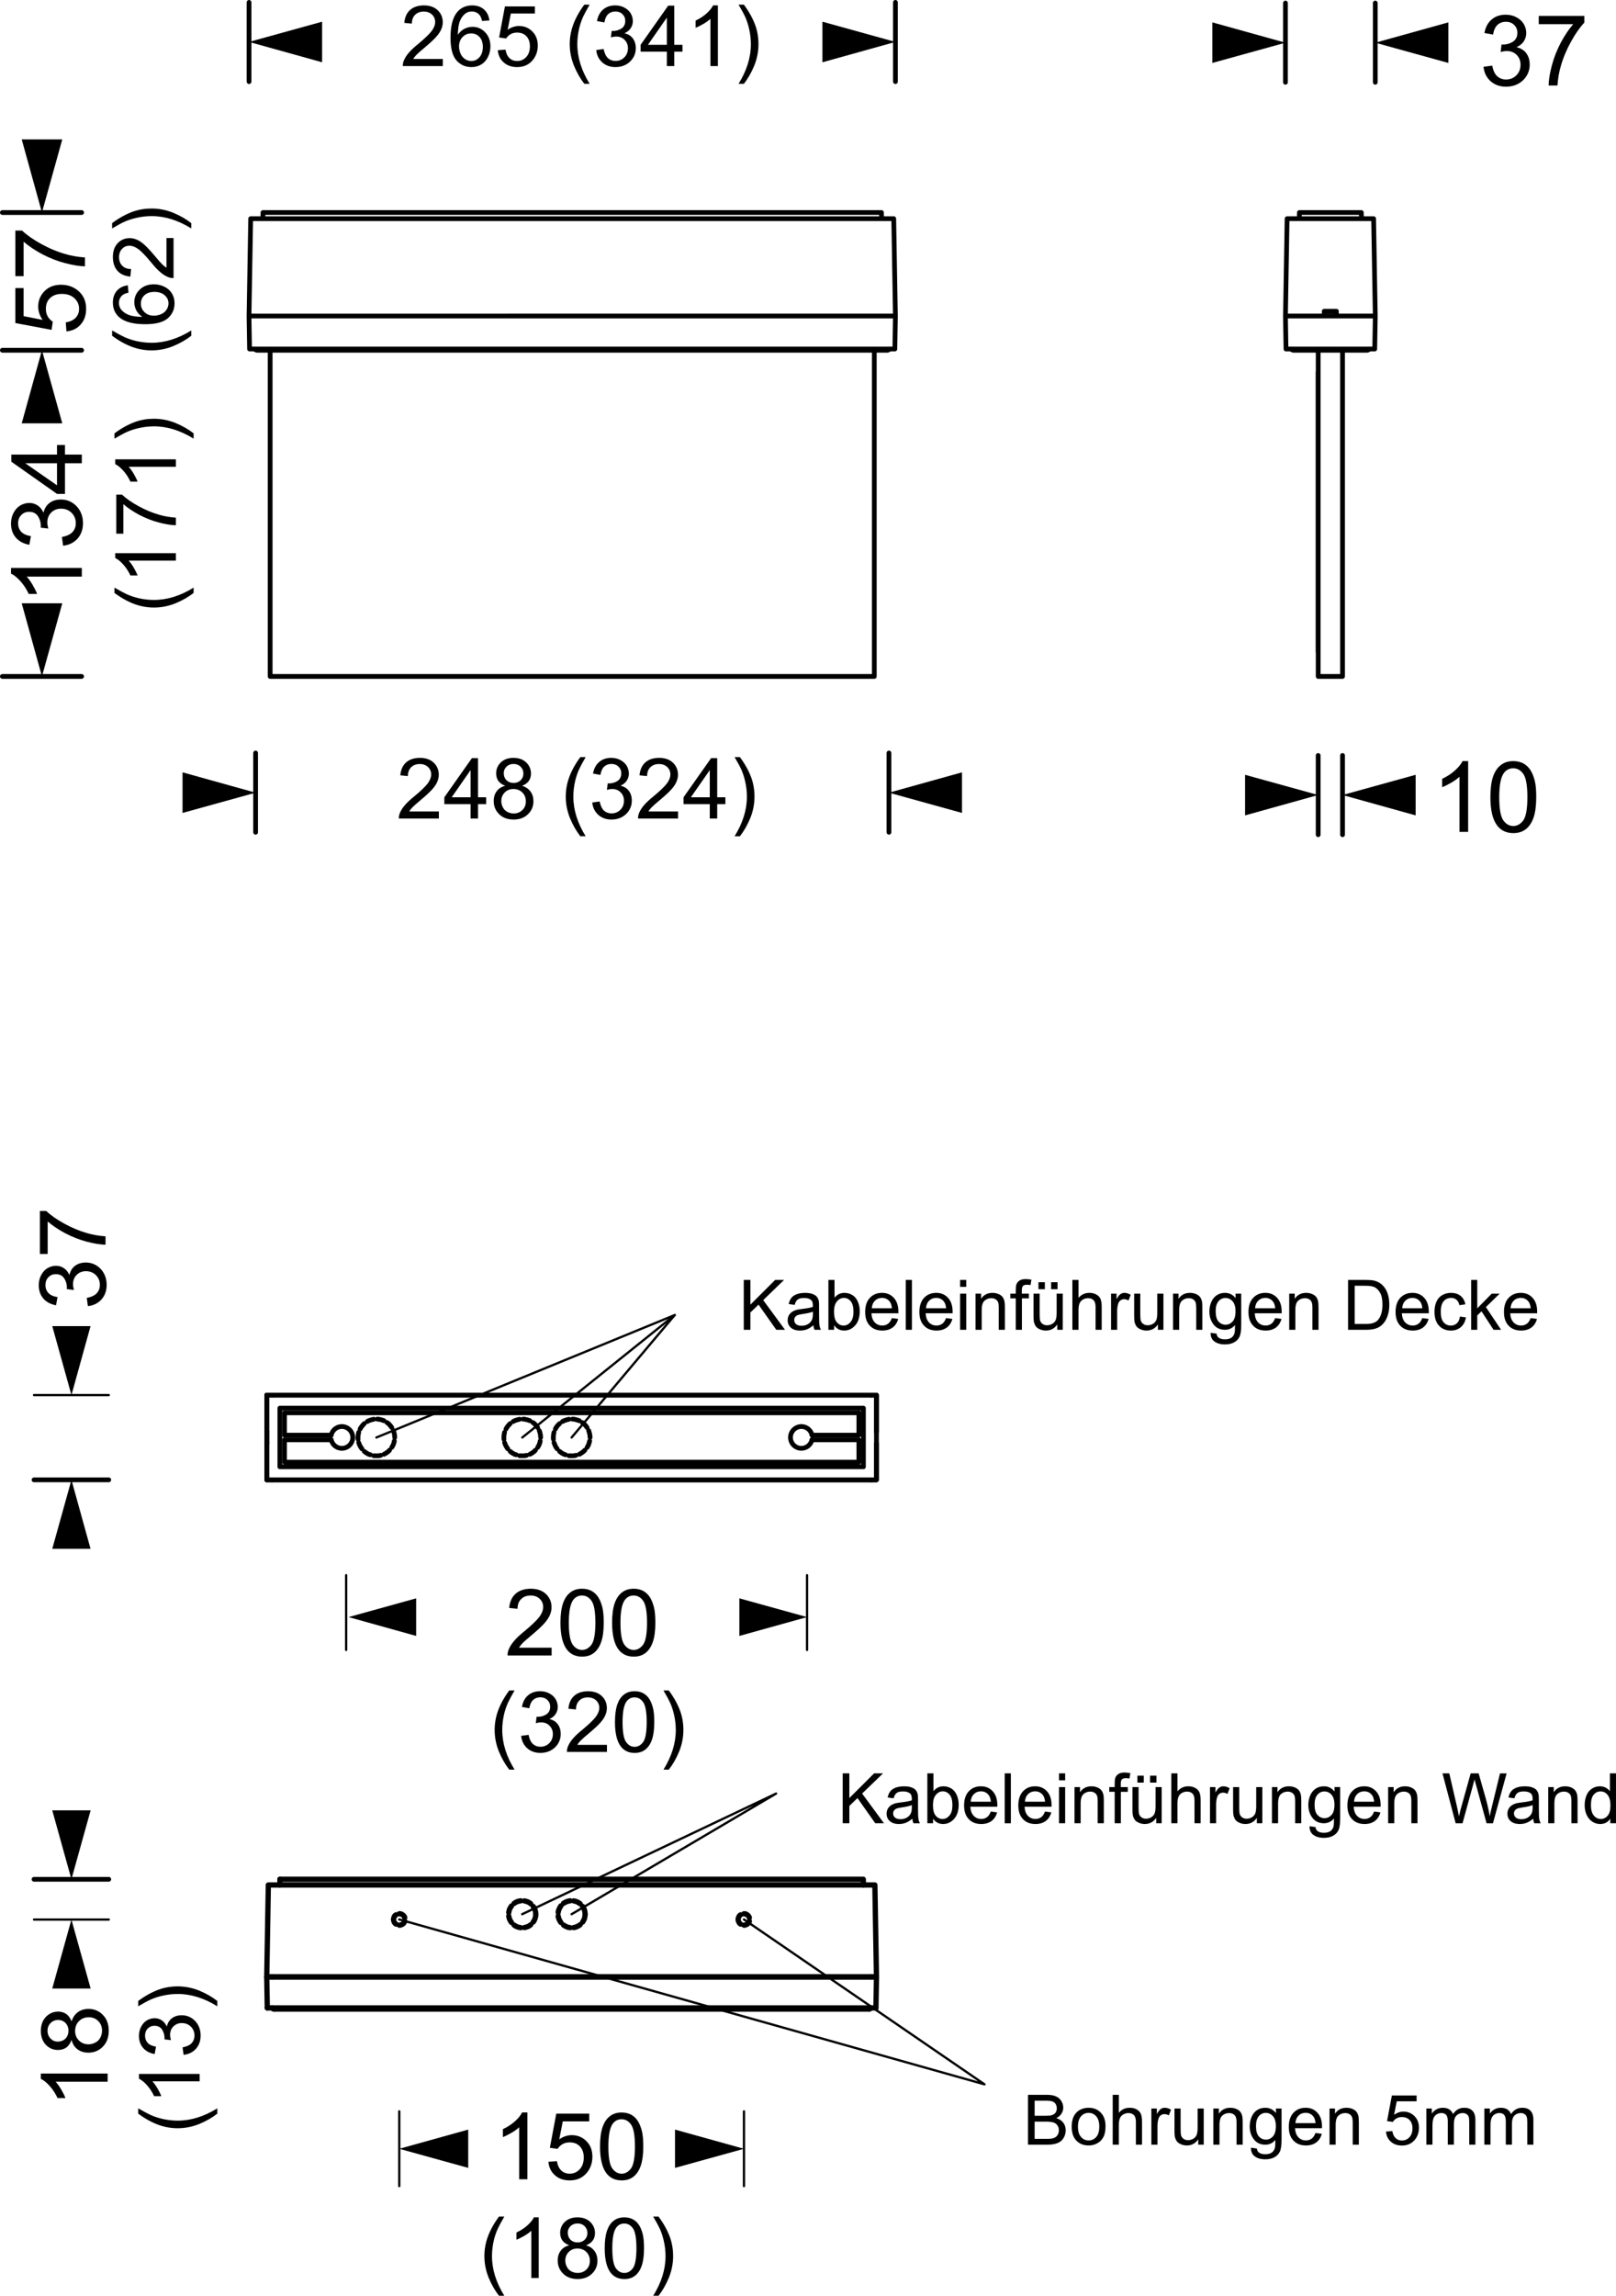 <?xml version="1.0" encoding="utf-8"?>
<!-- Generator: Adobe Illustrator 12.0.0, SVG Export Plug-In . SVG Version: 6.00 Build 51448)  -->
<!DOCTYPE svg PUBLIC "-//W3C//DTD SVG 1.1//EN" "http://www.w3.org/Graphics/SVG/1.1/DTD/svg11.dtd">
<svg  version="1.1" id="Ebene_1" xmlns="http://www.w3.org/2000/svg" xmlns:xlink="http://www.w3.org/1999/xlink" width="153.226" height="217.619"
	 viewBox="0 0 153.226 217.619" overflow="visible" enable-background="new 0 0 153.226 217.619" xml:space="preserve">
<path d="M41.989,5.592v0.672h-3.792c-0.008-0.168,0.024-0.336,0.08-0.488c0.104-0.256,0.256-0.512,0.472-0.76
	c0.216-0.256,0.52-0.544,0.92-0.864c0.616-0.512,1.04-0.92,1.264-1.216c0.216-0.296,0.328-0.584,0.328-0.848
	c0-0.28-0.096-0.512-0.296-0.704c-0.2-0.192-0.464-0.288-0.784-0.288c-0.344,0-0.616,0.104-0.816,0.304
	c-0.208,0.2-0.312,0.48-0.312,0.84l-0.72-0.072c0.048-0.536,0.24-0.952,0.56-1.232c0.32-0.28,0.76-0.424,1.304-0.424
	s0.984,0.152,1.304,0.456c0.32,0.304,0.48,0.688,0.48,1.136c0,0.232-0.048,0.456-0.144,0.672C41.749,3,41.589,3.231,41.373,3.479
	c-0.216,0.248-0.576,0.584-1.08,1.008c-0.424,0.352-0.696,0.592-0.816,0.72s-0.224,0.256-0.296,0.384H41.989z M46.405,1.936
	l-0.696,0.056c-0.064-0.28-0.152-0.48-0.264-0.6c-0.192-0.208-0.432-0.304-0.712-0.304c-0.224,0-0.424,0.064-0.592,0.184
	c-0.224,0.168-0.4,0.4-0.528,0.712c-0.128,0.304-0.192,0.752-0.2,1.32c0.168-0.256,0.376-0.448,0.624-0.576
	c0.248-0.12,0.504-0.184,0.768-0.184c0.472,0,0.872,0.176,1.2,0.52C46.333,3.408,46.5,3.855,46.5,4.4c0,0.36-0.08,0.696-0.232,1
	c-0.152,0.312-0.368,0.552-0.64,0.712c-0.272,0.168-0.576,0.248-0.92,0.248c-0.584,0-1.064-0.216-1.44-0.648
	c-0.368-0.432-0.552-1.144-0.552-2.128c0-1.112,0.208-1.912,0.616-2.416c0.36-0.44,0.84-0.656,1.448-0.656
	c0.448,0,0.816,0.128,1.104,0.376C46.173,1.144,46.349,1.488,46.405,1.936z M43.525,4.408c0,0.24,0.056,0.472,0.152,0.696
	c0.104,0.224,0.248,0.392,0.432,0.504c0.184,0.12,0.376,0.176,0.584,0.176c0.304,0,0.56-0.12,0.768-0.36
	c0.216-0.24,0.32-0.568,0.32-0.976c0-0.4-0.104-0.712-0.312-0.936c-0.208-0.232-0.48-0.344-0.8-0.344
	c-0.32,0-0.592,0.112-0.808,0.344C43.637,3.736,43.525,4.04,43.525,4.408z M47.197,4.76l0.736-0.056
	c0.056,0.36,0.184,0.624,0.376,0.808c0.2,0.184,0.44,0.272,0.728,0.272c0.344,0,0.624-0.128,0.864-0.384
	c0.232-0.256,0.344-0.592,0.344-1.016c0-0.4-0.112-0.72-0.336-0.952c-0.216-0.232-0.512-0.344-0.88-0.344
	c-0.232,0-0.432,0.048-0.616,0.152c-0.176,0.104-0.32,0.24-0.424,0.408l-0.664-0.096l0.552-2.944h2.84V1.28h-2.28l-0.304,1.544
	c0.344-0.24,0.704-0.36,1.08-0.36c0.496,0,0.92,0.176,1.264,0.52c0.344,0.344,0.512,0.792,0.512,1.336
	c0,0.52-0.152,0.968-0.448,1.344c-0.368,0.464-0.872,0.696-1.504,0.696c-0.52,0-0.944-0.144-1.272-0.44
	C47.429,5.632,47.245,5.24,47.197,4.76z M55.405,7.944c-0.384-0.488-0.712-1.064-0.984-1.72c-0.264-0.656-0.4-1.336-0.4-2.04
	c0-0.616,0.104-1.208,0.304-1.776c0.232-0.656,0.592-1.312,1.08-1.968h0.504c-0.312,0.544-0.52,0.928-0.624,1.16
	c-0.16,0.36-0.288,0.736-0.376,1.12c-0.112,0.488-0.168,0.976-0.168,1.472c0,1.248,0.392,2.504,1.168,3.752H55.405z M56.533,4.744
	l0.704-0.096c0.08,0.4,0.216,0.688,0.408,0.864c0.2,0.176,0.432,0.264,0.712,0.264c0.336,0,0.616-0.112,0.848-0.344
	c0.224-0.232,0.336-0.512,0.336-0.856c0-0.32-0.104-0.584-0.32-0.8c-0.208-0.208-0.472-0.312-0.8-0.312
	c-0.136,0-0.304,0.024-0.496,0.08l0.072-0.616c0.048,0.008,0.088,0.008,0.12,0.008c0.296,0,0.568-0.08,0.808-0.232
	c0.24-0.16,0.36-0.4,0.36-0.72c0-0.264-0.088-0.472-0.264-0.64c-0.176-0.176-0.4-0.256-0.672-0.256c-0.28,0-0.504,0.088-0.688,0.256
	c-0.184,0.176-0.296,0.44-0.352,0.784L56.604,2c0.088-0.472,0.28-0.84,0.584-1.096c0.304-0.264,0.688-0.392,1.144-0.392
	c0.312,0,0.6,0.064,0.856,0.2c0.264,0.136,0.472,0.32,0.608,0.544c0.136,0.232,0.208,0.48,0.208,0.744c0,0.24-0.064,0.464-0.2,0.672
	c-0.128,0.2-0.328,0.36-0.592,0.48c0.344,0.08,0.608,0.24,0.792,0.488c0.184,0.248,0.28,0.552,0.28,0.928
	c0,0.496-0.184,0.92-0.544,1.272c-0.368,0.344-0.832,0.52-1.384,0.52c-0.504,0-0.92-0.152-1.256-0.448
	C56.772,5.607,56.581,5.224,56.533,4.744z M63.229,6.264V4.896h-2.488V4.248l2.616-3.712h0.576v3.712h0.776v0.648h-0.776v1.368
	H63.229z M63.229,4.248V1.672l-1.792,2.576H63.229z M68.068,6.264h-0.704v-4.48c-0.168,0.16-0.392,0.32-0.664,0.48
	c-0.28,0.16-0.528,0.288-0.744,0.368v-0.68c0.392-0.184,0.736-0.408,1.032-0.672c0.296-0.264,0.504-0.52,0.624-0.768h0.456V6.264z
	 M70.533,7.944h-0.504c0.776-1.248,1.168-2.504,1.168-3.752c0-0.488-0.056-0.976-0.168-1.456c-0.088-0.392-0.208-0.768-0.368-1.128
	c-0.104-0.232-0.312-0.624-0.632-1.168h0.504c0.488,0.656,0.848,1.312,1.088,1.968c0.2,0.568,0.296,1.16,0.296,1.776
	c0,0.704-0.136,1.384-0.4,2.04C71.245,6.88,70.917,7.456,70.533,7.944z"/>
<path d="M18.134,21.149v0.504c-1.248-0.776-2.504-1.168-3.752-1.168c-0.488,0-0.976,0.056-1.456,0.168
	c-0.392,0.088-0.768,0.208-1.128,0.368c-0.232,0.104-0.624,0.312-1.168,0.632v-0.504c0.656-0.488,1.312-0.848,1.968-1.088
	c0.568-0.2,1.16-0.296,1.776-0.296c0.704,0,1.384,0.136,2.04,0.4C17.07,20.437,17.646,20.765,18.134,21.149z M18.134,31.829
	c-0.488,0.384-1.064,0.712-1.72,0.984c-0.656,0.264-1.336,0.4-2.04,0.4c-0.616,0-1.208-0.104-1.776-0.304
	c-0.656-0.232-1.312-0.592-1.968-1.08v-0.504c0.544,0.312,0.928,0.52,1.16,0.624c0.36,0.16,0.736,0.288,1.12,0.376
	c0.488,0.112,0.976,0.168,1.472,0.168c1.248,0,2.504-0.392,3.752-1.168V31.829z M15.783,22.565h0.672v3.792
	c-0.168,0.008-0.336-0.024-0.488-0.08c-0.256-0.104-0.512-0.256-0.76-0.472c-0.256-0.216-0.544-0.52-0.864-0.92
	c-0.512-0.616-0.92-1.04-1.216-1.264c-0.296-0.216-0.584-0.328-0.848-0.328c-0.28,0-0.512,0.096-0.704,0.296
	c-0.192,0.2-0.288,0.464-0.288,0.784c0,0.344,0.104,0.616,0.304,0.816c0.2,0.208,0.48,0.312,0.84,0.312l-0.072,0.72
	c-0.536-0.048-0.952-0.24-1.232-0.56c-0.28-0.32-0.424-0.76-0.424-1.304c0-0.544,0.152-0.984,0.456-1.304
	c0.304-0.32,0.688-0.48,1.136-0.48c0.232,0,0.456,0.048,0.672,0.144c0.224,0.088,0.456,0.248,0.704,0.464s0.584,0.576,1.008,1.08
	c0.352,0.424,0.592,0.696,0.72,0.816s0.256,0.224,0.384,0.296V22.565z M12.126,27.045l0.056,0.696c-0.28,0.064-0.48,0.152-0.6,0.264
	c-0.208,0.192-0.304,0.432-0.304,0.712c0,0.224,0.064,0.424,0.184,0.592c0.168,0.224,0.4,0.4,0.712,0.528
	c0.304,0.128,0.752,0.192,1.32,0.2c-0.256-0.168-0.448-0.376-0.576-0.624c-0.12-0.248-0.184-0.504-0.184-0.768
	c0-0.472,0.176-0.872,0.52-1.2c0.344-0.328,0.792-0.496,1.336-0.496c0.36,0,0.696,0.08,1,0.232c0.312,0.152,0.552,0.368,0.712,0.64
	c0.168,0.272,0.248,0.576,0.248,0.92c0,0.584-0.216,1.064-0.648,1.44c-0.432,0.368-1.144,0.552-2.128,0.552
	c-1.112,0-1.912-0.208-2.416-0.616c-0.44-0.36-0.656-0.84-0.656-1.448c0-0.448,0.128-0.816,0.376-1.104
	C11.334,27.277,11.679,27.101,12.126,27.045z M14.599,29.925c0.24,0,0.472-0.056,0.696-0.152c0.224-0.104,0.392-0.248,0.504-0.432
	c0.12-0.184,0.176-0.376,0.176-0.584c0-0.304-0.12-0.56-0.36-0.768c-0.24-0.216-0.568-0.32-0.976-0.32
	c-0.4,0-0.712,0.104-0.936,0.312c-0.232,0.208-0.344,0.48-0.344,0.8c0,0.32,0.112,0.592,0.344,0.808
	C13.927,29.813,14.23,29.925,14.599,29.925z"/>
<path d="M20.607,189.677v0.504c-1.248-0.776-2.504-1.168-3.752-1.168c-0.488,0-0.976,0.056-1.456,0.168
	c-0.392,0.088-0.768,0.208-1.128,0.368c-0.232,0.104-0.624,0.312-1.168,0.632v-0.504c0.656-0.488,1.312-0.849,1.968-1.088
	c0.568-0.2,1.16-0.297,1.776-0.297c0.704,0,1.384,0.137,2.04,0.4C19.543,188.965,20.12,189.292,20.607,189.677z M20.607,200.356
	c-0.488,0.384-1.064,0.712-1.72,0.984c-0.656,0.264-1.336,0.399-2.04,0.399c-0.616,0-1.208-0.104-1.776-0.304
	c-0.656-0.232-1.312-0.592-1.968-1.08v-0.504c0.544,0.312,0.928,0.52,1.16,0.624c0.36,0.16,0.736,0.288,1.12,0.376
	c0.488,0.112,0.976,0.168,1.472,0.168c1.248,0,2.504-0.393,3.752-1.168V200.356z M17.408,194.78l-0.096-0.704
	c0.4-0.08,0.688-0.216,0.864-0.407c0.176-0.2,0.264-0.433,0.264-0.713c0-0.336-0.112-0.615-0.344-0.848
	c-0.232-0.224-0.512-0.336-0.856-0.336c-0.32,0-0.584,0.104-0.8,0.32c-0.208,0.208-0.312,0.472-0.312,0.8
	c0,0.136,0.024,0.304,0.08,0.496l-0.616-0.072c0.008-0.048,0.008-0.088,0.008-0.12c0-0.296-0.08-0.567-0.232-0.808
	c-0.16-0.24-0.4-0.36-0.72-0.36c-0.264,0-0.472,0.088-0.64,0.264c-0.176,0.177-0.256,0.4-0.256,0.673
	c0,0.279,0.088,0.504,0.256,0.688c0.176,0.185,0.44,0.296,0.784,0.353l-0.128,0.703c-0.472-0.088-0.84-0.279-1.096-0.584
	c-0.264-0.304-0.392-0.688-0.392-1.144c0-0.312,0.064-0.6,0.2-0.856c0.136-0.264,0.32-0.472,0.544-0.607
	c0.232-0.136,0.48-0.208,0.744-0.208c0.24,0,0.464,0.063,0.672,0.2c0.2,0.128,0.36,0.328,0.48,0.592
	c0.08-0.344,0.24-0.608,0.488-0.792c0.248-0.185,0.552-0.28,0.928-0.28c0.496,0,0.92,0.185,1.272,0.544
	c0.344,0.368,0.52,0.832,0.52,1.384c0,0.504-0.152,0.92-0.448,1.257C18.271,194.54,17.888,194.732,17.408,194.78z M18.927,196.589
	v0.703h-4.479c0.16,0.169,0.32,0.393,0.48,0.664c0.16,0.28,0.288,0.528,0.368,0.744h-0.68c-0.184-0.392-0.408-0.735-0.672-1.032
	c-0.264-0.296-0.52-0.504-0.768-0.623v-0.456H18.927z"/>
<path d="M18.358,41.078v0.504c-1.248-0.776-2.504-1.168-3.752-1.168c-0.488,0-0.976,0.056-1.456,0.168
	c-0.392,0.088-0.768,0.208-1.128,0.368c-0.232,0.104-0.624,0.312-1.168,0.632v-0.504c0.656-0.488,1.312-0.848,1.968-1.088
	c0.568-0.2,1.16-0.296,1.776-0.296c0.704,0,1.384,0.136,2.04,0.4C17.294,40.366,17.87,40.694,18.358,41.078z M18.358,56.206
	c-0.488,0.384-1.064,0.712-1.72,0.984c-0.656,0.264-1.336,0.4-2.04,0.4c-0.616,0-1.208-0.104-1.776-0.304
	c-0.656-0.232-1.312-0.592-1.968-1.08v-0.504c0.544,0.312,0.928,0.52,1.16,0.624c0.36,0.16,0.736,0.288,1.12,0.376
	c0.488,0.112,0.976,0.168,1.472,0.168c1.248,0,2.504-0.392,3.752-1.168V56.206z M16.678,43.542v0.704h-4.48
	c0.16,0.168,0.32,0.392,0.48,0.664c0.16,0.28,0.288,0.528,0.368,0.744h-0.68c-0.184-0.392-0.408-0.736-0.672-1.032
	c-0.264-0.296-0.52-0.504-0.768-0.624v-0.456H16.678z M16.678,52.438v0.704h-4.48c0.16,0.168,0.32,0.392,0.48,0.664
	c0.16,0.28,0.288,0.528,0.368,0.744h-0.68c-0.184-0.392-0.408-0.736-0.672-1.032c-0.264-0.296-0.52-0.504-0.768-0.624v-0.456H16.678
	z M11.694,50.59h-0.672v-3.704h0.544c0.384,0.36,0.904,0.728,1.544,1.08c0.648,0.36,1.312,0.64,1.992,0.832
	c0.48,0.144,1.008,0.232,1.576,0.272v0.72c-0.448-0.008-1-0.096-1.632-0.264c-0.64-0.168-1.256-0.416-1.856-0.728
	c-0.592-0.32-1.088-0.656-1.496-1.008V50.59z"/>
<path d="M47.313,217.619c-0.384-0.488-0.712-1.063-0.984-1.72c-0.264-0.656-0.4-1.336-0.4-2.04c0-0.616,0.104-1.208,0.304-1.776
	c0.232-0.655,0.592-1.312,1.08-1.968h0.504c-0.312,0.544-0.52,0.928-0.624,1.16c-0.16,0.36-0.288,0.736-0.376,1.12
	c-0.112,0.488-0.168,0.976-0.168,1.472c0,1.248,0.392,2.504,1.168,3.752H47.313z M51.081,215.939h-0.704v-4.48
	c-0.168,0.16-0.392,0.32-0.664,0.48c-0.28,0.16-0.528,0.288-0.744,0.368v-0.681c0.392-0.184,0.736-0.407,1.032-0.672
	c0.296-0.264,0.504-0.52,0.624-0.768h0.456V215.939z M53.977,212.835c-0.296-0.111-0.512-0.264-0.656-0.456
	c-0.136-0.199-0.208-0.439-0.208-0.712c0-0.424,0.152-0.768,0.448-1.056c0.304-0.28,0.696-0.424,1.192-0.424
	c0.504,0,0.904,0.144,1.208,0.432c0.304,0.296,0.456,0.648,0.456,1.064c0,0.264-0.072,0.496-0.208,0.695
	c-0.136,0.192-0.352,0.345-0.632,0.456c0.352,0.112,0.616,0.296,0.8,0.553c0.184,0.256,0.272,0.56,0.272,0.911
	c0,0.488-0.176,0.904-0.52,1.232c-0.344,0.336-0.8,0.504-1.36,0.504c-0.568,0-1.024-0.168-1.368-0.504
	c-0.344-0.336-0.52-0.752-0.52-1.248c0-0.376,0.096-0.688,0.288-0.936C53.353,213.091,53.625,212.923,53.977,212.835z
	 M53.601,214.283c0,0.208,0.048,0.4,0.144,0.584c0.088,0.192,0.232,0.336,0.424,0.44c0.184,0.096,0.384,0.151,0.6,0.151
	c0.344,0,0.616-0.111,0.832-0.328c0.224-0.216,0.328-0.487,0.328-0.823s-0.112-0.616-0.336-0.84
	c-0.224-0.217-0.504-0.328-0.848-0.328c-0.328,0-0.6,0.111-0.816,0.328C53.713,213.684,53.601,213.955,53.601,214.283z
	 M53.833,211.636c0,0.271,0.088,0.495,0.256,0.672c0.176,0.168,0.4,0.256,0.688,0.256c0.272,0,0.488-0.088,0.664-0.256
	c0.168-0.168,0.256-0.385,0.256-0.632c0-0.257-0.088-0.473-0.264-0.648c-0.176-0.176-0.4-0.264-0.664-0.264
	c-0.272,0-0.496,0.088-0.672,0.256C53.921,211.195,53.833,211.396,53.833,211.636z M57.337,213.115c0-0.68,0.072-1.224,0.208-1.64
	c0.144-0.416,0.344-0.736,0.624-0.952c0.272-0.224,0.616-0.336,1.032-0.336c0.304,0,0.576,0.063,0.808,0.184
	c0.232,0.128,0.424,0.305,0.576,0.536c0.152,0.232,0.264,0.521,0.352,0.848c0.088,0.337,0.128,0.792,0.128,1.36
	c0,0.672-0.072,1.216-0.208,1.624c-0.136,0.416-0.344,0.736-0.616,0.96c-0.272,0.224-0.624,0.336-1.04,0.336
	c-0.552,0-0.984-0.2-1.296-0.592C57.529,214.963,57.337,214.188,57.337,213.115z M58.057,213.115c0,0.944,0.112,1.568,0.328,1.88
	c0.224,0.313,0.496,0.464,0.816,0.464c0.32,0,0.592-0.16,0.816-0.464c0.216-0.312,0.328-0.943,0.328-1.88
	c0-0.944-0.112-1.568-0.328-1.88c-0.216-0.313-0.496-0.464-0.824-0.464c-0.32,0-0.584,0.136-0.776,0.408
	C58.177,211.531,58.057,212.171,58.057,213.115z M62.441,217.619h-0.504c0.776-1.248,1.168-2.504,1.168-3.752
	c0-0.488-0.056-0.976-0.168-1.456c-0.088-0.392-0.208-0.768-0.368-1.128c-0.104-0.231-0.312-0.624-0.632-1.168h0.504
	c0.488,0.656,0.848,1.313,1.088,1.968c0.2,0.568,0.296,1.16,0.296,1.776c0,0.704-0.136,1.384-0.4,2.04
	C63.153,216.556,62.825,217.131,62.441,217.619z"/>
<path d="M48.286,167.746c-0.384-0.488-0.712-1.063-0.984-1.72c-0.264-0.656-0.4-1.336-0.4-2.04c0-0.616,0.104-1.208,0.304-1.776
	c0.232-0.655,0.592-1.312,1.08-1.968h0.504c-0.312,0.544-0.52,0.928-0.624,1.16c-0.16,0.36-0.288,0.736-0.376,1.12
	c-0.112,0.488-0.168,0.976-0.168,1.472c0,1.248,0.392,2.504,1.168,3.752H48.286z M49.414,164.546l0.704-0.096
	c0.08,0.4,0.216,0.688,0.408,0.864c0.2,0.176,0.432,0.264,0.712,0.264c0.336,0,0.616-0.112,0.848-0.344
	c0.224-0.232,0.336-0.512,0.336-0.856c0-0.319-0.104-0.584-0.32-0.8c-0.208-0.208-0.472-0.312-0.8-0.312
	c-0.136,0-0.304,0.023-0.496,0.08l0.072-0.616c0.048,0.008,0.088,0.008,0.12,0.008c0.296,0,0.568-0.08,0.808-0.232
	c0.24-0.159,0.36-0.399,0.36-0.72c0-0.264-0.088-0.472-0.264-0.64c-0.176-0.176-0.4-0.256-0.672-0.256
	c-0.28,0-0.504,0.088-0.688,0.256c-0.184,0.176-0.296,0.439-0.352,0.784l-0.704-0.128c0.088-0.473,0.28-0.841,0.584-1.097
	c0.304-0.264,0.688-0.392,1.144-0.392c0.312,0,0.6,0.063,0.856,0.2c0.264,0.136,0.472,0.319,0.608,0.544
	c0.136,0.231,0.208,0.479,0.208,0.744c0,0.239-0.064,0.464-0.2,0.672c-0.128,0.199-0.328,0.359-0.592,0.479
	c0.344,0.08,0.608,0.24,0.792,0.488s0.28,0.552,0.28,0.928c0,0.496-0.184,0.92-0.544,1.272c-0.368,0.344-0.832,0.52-1.384,0.52
	c-0.504,0-0.92-0.151-1.256-0.448C49.654,165.41,49.462,165.026,49.414,164.546z M57.55,165.395v0.672h-3.792
	c-0.008-0.168,0.024-0.336,0.08-0.488c0.104-0.256,0.256-0.512,0.472-0.76c0.216-0.256,0.52-0.544,0.92-0.864
	c0.616-0.512,1.04-0.92,1.264-1.216c0.216-0.296,0.328-0.584,0.328-0.848c0-0.28-0.096-0.513-0.296-0.704
	c-0.2-0.192-0.464-0.288-0.784-0.288c-0.344,0-0.616,0.104-0.816,0.304c-0.208,0.2-0.312,0.48-0.312,0.84l-0.72-0.071
	c0.048-0.536,0.24-0.952,0.56-1.232s0.76-0.424,1.304-0.424c0.544,0,0.984,0.152,1.304,0.456s0.48,0.688,0.48,1.136
	c0,0.232-0.048,0.456-0.144,0.672c-0.088,0.225-0.248,0.456-0.464,0.704s-0.576,0.584-1.08,1.008
	c-0.424,0.353-0.696,0.592-0.816,0.721c-0.12,0.128-0.224,0.256-0.296,0.384H57.55z M58.31,163.242c0-0.68,0.072-1.224,0.208-1.64
	c0.144-0.416,0.344-0.736,0.624-0.952c0.272-0.224,0.616-0.336,1.032-0.336c0.304,0,0.576,0.063,0.808,0.184
	c0.232,0.128,0.424,0.305,0.576,0.536c0.152,0.232,0.264,0.521,0.352,0.848c0.088,0.337,0.128,0.792,0.128,1.36
	c0,0.672-0.072,1.216-0.208,1.624c-0.136,0.416-0.344,0.736-0.616,0.96s-0.624,0.336-1.04,0.336c-0.552,0-0.984-0.2-1.296-0.592
	C58.502,165.09,58.31,164.314,58.31,163.242z M59.03,163.242c0,0.944,0.112,1.568,0.328,1.88c0.224,0.313,0.496,0.464,0.816,0.464
	c0.32,0,0.592-0.159,0.816-0.464c0.216-0.312,0.328-0.943,0.328-1.88c0-0.944-0.112-1.567-0.328-1.88
	c-0.216-0.312-0.496-0.464-0.824-0.464c-0.32,0-0.584,0.136-0.776,0.408C59.15,161.658,59.03,162.298,59.03,163.242z
	 M63.414,167.746H62.91c0.776-1.248,1.168-2.504,1.168-3.752c0-0.488-0.056-0.976-0.168-1.456c-0.088-0.392-0.208-0.768-0.368-1.128
	c-0.104-0.231-0.312-0.624-0.632-1.168h0.504c0.488,0.656,0.848,1.313,1.088,1.968c0.2,0.568,0.296,1.16,0.296,1.776
	c0,0.704-0.136,1.384-0.4,2.04C64.126,166.683,63.798,167.258,63.414,167.746z"/>
<path d="M41.612,76.919v0.672H37.82c-0.008-0.168,0.024-0.336,0.08-0.488c0.104-0.256,0.256-0.512,0.472-0.76
	c0.216-0.256,0.52-0.544,0.92-0.864c0.616-0.512,1.04-0.92,1.264-1.216c0.216-0.296,0.328-0.584,0.328-0.848
	c0-0.28-0.096-0.512-0.296-0.704c-0.2-0.192-0.464-0.288-0.784-0.288c-0.344,0-0.616,0.104-0.816,0.304
	c-0.208,0.2-0.312,0.48-0.312,0.84l-0.72-0.072c0.048-0.536,0.24-0.952,0.56-1.232c0.32-0.28,0.76-0.424,1.304-0.424
	s0.984,0.152,1.304,0.456c0.32,0.304,0.48,0.688,0.48,1.136c0,0.232-0.048,0.456-0.144,0.672c-0.088,0.224-0.248,0.456-0.464,0.704
	s-0.576,0.584-1.08,1.008c-0.424,0.352-0.696,0.592-0.816,0.72s-0.224,0.256-0.296,0.384H41.612z M44.62,77.591v-1.368h-2.488
	v-0.648l2.616-3.712h0.576v3.712H46.1v0.648h-0.776v1.368H44.62z M44.62,75.575v-2.576l-1.792,2.576H44.62z M47.908,74.487
	c-0.296-0.112-0.512-0.264-0.656-0.456c-0.136-0.2-0.208-0.44-0.208-0.712c0-0.424,0.152-0.768,0.448-1.056
	c0.304-0.28,0.696-0.424,1.192-0.424c0.504,0,0.904,0.144,1.208,0.432c0.304,0.296,0.456,0.648,0.456,1.064
	c0,0.264-0.072,0.496-0.208,0.696c-0.136,0.192-0.352,0.344-0.632,0.456c0.352,0.112,0.616,0.296,0.8,0.552
	c0.184,0.256,0.272,0.56,0.272,0.912c0,0.488-0.176,0.904-0.52,1.232c-0.344,0.336-0.8,0.504-1.36,0.504
	c-0.568,0-1.024-0.168-1.368-0.504c-0.344-0.336-0.52-0.752-0.52-1.248c0-0.376,0.096-0.688,0.288-0.936
	C47.284,74.743,47.556,74.575,47.908,74.487z M47.532,75.935c0,0.208,0.048,0.4,0.144,0.584c0.088,0.192,0.232,0.336,0.424,0.44
	c0.184,0.096,0.384,0.152,0.6,0.152c0.344,0,0.616-0.112,0.832-0.328c0.224-0.216,0.328-0.488,0.328-0.824
	c0-0.336-0.112-0.616-0.336-0.84c-0.224-0.216-0.504-0.328-0.848-0.328c-0.328,0-0.6,0.112-0.816,0.328
	C47.644,75.335,47.532,75.607,47.532,75.935z M47.764,73.287c0,0.272,0.088,0.496,0.256,0.672c0.176,0.168,0.4,0.256,0.688,0.256
	c0.272,0,0.488-0.088,0.664-0.256c0.168-0.168,0.256-0.384,0.256-0.632c0-0.256-0.088-0.472-0.264-0.648
	c-0.176-0.176-0.4-0.264-0.664-0.264c-0.272,0-0.496,0.088-0.672,0.256C47.852,72.847,47.764,73.047,47.764,73.287z M55.028,79.271
	c-0.384-0.488-0.712-1.064-0.984-1.72c-0.264-0.656-0.4-1.336-0.4-2.04c0-0.616,0.104-1.208,0.304-1.776
	c0.232-0.656,0.592-1.312,1.08-1.968h0.504c-0.312,0.544-0.52,0.928-0.624,1.16c-0.16,0.36-0.288,0.736-0.376,1.12
	c-0.112,0.488-0.168,0.976-0.168,1.472c0,1.248,0.392,2.504,1.168,3.752H55.028z M56.156,76.071l0.704-0.096
	c0.08,0.4,0.216,0.688,0.408,0.864c0.2,0.176,0.432,0.264,0.712,0.264c0.336,0,0.616-0.112,0.848-0.344
	c0.224-0.232,0.336-0.512,0.336-0.856c0-0.32-0.104-0.584-0.32-0.8c-0.208-0.208-0.472-0.312-0.8-0.312
	c-0.136,0-0.304,0.024-0.496,0.08l0.072-0.616c0.048,0.008,0.088,0.008,0.12,0.008c0.296,0,0.568-0.08,0.808-0.232
	c0.24-0.16,0.36-0.4,0.36-0.72c0-0.264-0.088-0.472-0.264-0.64c-0.176-0.176-0.4-0.256-0.672-0.256c-0.28,0-0.504,0.088-0.688,0.256
	c-0.184,0.176-0.296,0.44-0.352,0.784l-0.704-0.128c0.088-0.472,0.28-0.84,0.584-1.096c0.304-0.264,0.688-0.392,1.144-0.392
	c0.312,0,0.6,0.064,0.856,0.2c0.264,0.136,0.472,0.32,0.608,0.544c0.136,0.232,0.208,0.48,0.208,0.744c0,0.24-0.064,0.464-0.2,0.672
	c-0.128,0.2-0.328,0.36-0.592,0.48c0.344,0.08,0.608,0.24,0.792,0.488s0.28,0.552,0.28,0.928c0,0.496-0.184,0.92-0.544,1.272
	c-0.368,0.344-0.832,0.52-1.384,0.52c-0.504,0-0.92-0.152-1.256-0.448C56.396,76.935,56.204,76.551,56.156,76.071z M64.292,76.919
	v0.672H60.5c-0.008-0.168,0.024-0.336,0.08-0.488c0.104-0.256,0.256-0.512,0.472-0.76c0.216-0.256,0.52-0.544,0.92-0.864
	c0.616-0.512,1.04-0.92,1.264-1.216c0.216-0.296,0.328-0.584,0.328-0.848c0-0.28-0.096-0.512-0.296-0.704s-0.464-0.288-0.784-0.288
	c-0.344,0-0.616,0.104-0.816,0.304c-0.208,0.2-0.312,0.48-0.312,0.84l-0.72-0.072c0.048-0.536,0.24-0.952,0.56-1.232
	c0.32-0.28,0.76-0.424,1.304-0.424s0.984,0.152,1.304,0.456c0.32,0.304,0.48,0.688,0.48,1.136c0,0.232-0.048,0.456-0.144,0.672
	c-0.088,0.224-0.248,0.456-0.464,0.704c-0.216,0.248-0.576,0.584-1.08,1.008c-0.424,0.352-0.696,0.592-0.816,0.72
	c-0.12,0.128-0.224,0.256-0.296,0.384H64.292z M67.3,77.591v-1.368h-2.488v-0.648l2.616-3.712h0.576v3.712h0.776v0.648h-0.776v1.368
	H67.3z M67.3,75.575v-2.576l-1.792,2.576H67.3z M70.156,79.271h-0.504c0.776-1.248,1.168-2.504,1.168-3.752
	c0-0.488-0.056-0.976-0.168-1.456c-0.088-0.392-0.208-0.768-0.368-1.128c-0.104-0.232-0.312-0.624-0.632-1.168h0.504
	c0.488,0.656,0.848,1.312,1.088,1.968c0.2,0.568,0.296,1.16,0.296,1.776c0,0.704-0.136,1.384-0.4,2.04
	C70.868,78.207,70.54,78.783,70.156,79.271z"/>
<path fill="none" stroke="#000000" stroke-width="0.45" stroke-linecap="round" stroke-linejoin="round" stroke-miterlimit="10" d="
	M84.902,7.737V0.225 M23.613,7.737V0.225"/>
<polygon points="77.981,2.057 77.981,5.904 84.902,3.975 "/>
<polygon points="30.542,2.057 30.542,5.904 23.611,3.975 "/>
<path fill="none" stroke="#000000" stroke-width="0.45" stroke-linecap="round" stroke-linejoin="round" stroke-miterlimit="10" d="
	M7.739,33.201H0.225 M7.739,64.12H0.225"/>
<polygon points="2.059,40.13 5.905,40.13 3.977,33.199 "/>
<polygon points="2.059,57.19 5.905,57.19 3.977,64.121 "/>
<line fill="none" stroke="#000000" stroke-width="0.45" stroke-linecap="round" stroke-linejoin="round" stroke-miterlimit="10" x1="7.739" y1="20.146" x2="0.225" y2="20.146"/>
<polygon points="2.059,13.215 5.905,13.215 3.977,20.146 "/>
<path fill="none" stroke="#000000" stroke-width="0.45" stroke-linecap="round" stroke-linejoin="round" stroke-miterlimit="10" d="
	M84.288,78.892v-7.514 M24.236,78.892v-7.514"/>
<polygon points="17.308,73.211 17.308,77.06 24.237,75.141 "/>
<polygon points="91.216,73.211 91.216,77.06 84.286,75.141 "/>
<path fill="none" stroke="#000000" stroke-width="0.45" stroke-linecap="round" stroke-linejoin="round" stroke-miterlimit="10" d="
	M82.899,33.201V64.12H25.616V33.201 M23.663,33.084h61.185l0.053-3.127H23.611L23.663,33.084z M24.354,33.201H84.16 M24.15,33.076
	c0.041,0.071,0.117,0.113,0.197,0.113 M84.154,33.189c0.081,0,0.157-0.042,0.197-0.113 M83.588,20.728l-0.01-0.583H24.937
	 M24.926,20.728l0.01-0.583 M84.371,29.957H84.9l-0.157-9.229H23.77l-0.158,9.229h0.529 M84.362,29.957H24.151"/>
<path d="M5.983,51.728l-0.112-0.822c0.467-0.093,0.803-0.252,1.008-0.476c0.206-0.234,0.308-0.504,0.308-0.831
	c0-0.392-0.13-0.719-0.401-0.99c-0.271-0.261-0.598-0.392-0.999-0.392c-0.375,0-0.682,0.123-0.934,0.373
	c-0.242,0.244-0.364,0.552-0.364,0.934c0,0.159,0.028,0.355,0.094,0.579l-0.719-0.084c0.009-0.056,0.009-0.103,0.009-0.14
	c0-0.345-0.093-0.663-0.271-0.943c-0.186-0.28-0.466-0.42-0.839-0.42c-0.309,0-0.552,0.103-0.747,0.308
	c-0.206,0.205-0.299,0.467-0.299,0.784c0,0.327,0.103,0.588,0.299,0.803c0.205,0.215,0.513,0.345,0.915,0.411l-0.15,0.822
	c-0.551-0.103-0.98-0.328-1.279-0.682c-0.309-0.355-0.458-0.803-0.458-1.335c0-0.364,0.075-0.7,0.234-0.999
	c0.158-0.308,0.374-0.551,0.635-0.709c0.27-0.158,0.56-0.243,0.868-0.243c0.28,0,0.541,0.075,0.784,0.234
	c0.234,0.15,0.42,0.383,0.56,0.691c0.094-0.401,0.28-0.709,0.569-0.925c0.29-0.214,0.645-0.326,1.084-0.326
	c0.579,0,1.073,0.215,1.484,0.635c0.401,0.43,0.607,0.971,0.607,1.615c0,0.588-0.177,1.074-0.523,1.466
	C6.993,51.447,6.543,51.671,5.983,51.728 M7.758,53.837v0.822H2.529c0.187,0.196,0.373,0.457,0.56,0.774
	c0.187,0.327,0.336,0.617,0.429,0.869H2.726c-0.214-0.458-0.476-0.859-0.785-1.204c-0.308-0.346-0.606-0.588-0.896-0.727v-0.534
	H7.758z M7.758,43.914H6.162v2.903H5.405l-4.332-3.053v-0.672h4.332v-0.906h0.756v0.906h1.596V43.914z M5.405,43.914H2.398
	l3.007,2.09V43.914z"/>
<path d="M2.239,26.179H1.456v-4.323H2.09c0.448,0.421,1.055,0.851,1.802,1.261c0.756,0.421,1.531,0.747,2.325,0.97
	c0.56,0.169,1.175,0.271,1.839,0.318v0.841c-0.523-0.009-1.167-0.112-1.905-0.309c-0.746-0.195-1.466-0.485-2.166-0.85
	c-0.69-0.373-1.269-0.764-1.746-1.175V26.179z M6.301,31.417l-0.065-0.859c0.42-0.066,0.729-0.215,0.943-0.44
	c0.214-0.232,0.318-0.512,0.318-0.849c0-0.401-0.15-0.727-0.449-1.008c-0.298-0.27-0.69-0.401-1.186-0.401
	c-0.466,0-0.84,0.131-1.11,0.392C4.48,28.504,4.35,28.849,4.35,29.279c0,0.27,0.055,0.503,0.176,0.719
	c0.122,0.205,0.281,0.373,0.477,0.494l-0.112,0.776l-3.436-0.645v-3.314h0.784v2.66l1.803,0.355
	c-0.281-0.402-0.421-0.822-0.421-1.26c0-0.579,0.206-1.073,0.607-1.476c0.402-0.4,0.924-0.596,1.559-0.596
	c0.606,0,1.13,0.176,1.568,0.522c0.542,0.43,0.812,1.018,0.812,1.755c0,0.607-0.168,1.102-0.513,1.484
	C7.318,31.146,6.86,31.36,6.301,31.417z"/>
<path fill="none" stroke="#000000" stroke-width="0.45" stroke-linecap="round" stroke-linejoin="round" stroke-miterlimit="10" d="
	M121.884,7.8V0.288 M130.401,7.8V0.288"/>
<polygon points="114.951,2.121 114.951,5.967 121.884,4.049 "/>
<polygon points="137.33,2.121 137.33,5.967 130.401,4.049 "/>
<line fill="none" stroke="#000000" stroke-width="0.45" stroke-linecap="round" stroke-linejoin="round" stroke-miterlimit="10" x1="124.986" y1="79.125" x2="124.986" y2="71.612"/>
<polygon points="118.057,73.445 118.057,77.292 124.986,75.361 "/>
<line fill="none" stroke="#000000" stroke-width="0.45" stroke-linecap="round" stroke-linejoin="round" stroke-miterlimit="10" x1="127.297" y1="79.125" x2="127.297" y2="71.612"/>
<polygon points="134.228,73.445 134.228,77.292 127.295,75.361 "/>
<path fill="none" stroke="#000000" stroke-width="0.45" stroke-linecap="round" stroke-linejoin="round" stroke-miterlimit="10" d="
	M124.988,33.201V64.12h2.309V33.201 M124.988,35.255h-0.013v26.556h0.013 M130.349,33.084l0.053-3.127h-8.518l0.052,3.127H130.349z
	 M129.645,33.189c0.082,0,0.157-0.042,0.197-0.113 M122.622,33.201h7.026 M122.423,33.076c0.039,0.071,0.115,0.113,0.195,0.113
	 M129.088,20.728l-0.011-0.583h-5.869l-0.011,0.583 M125.561,29.957v-0.455h1.153v0.455h3.688l-0.159-9.229h-8.203l-0.155,9.229
	H125.561z"/>
<path d="M140.664,6.334l0.823-0.113c0.092,0.467,0.252,0.803,0.476,1.009c0.233,0.205,0.504,0.307,0.831,0.307
	c0.393,0,0.719-0.13,0.989-0.401c0.262-0.27,0.391-0.597,0.391-1c0-0.373-0.119-0.681-0.371-0.934
	c-0.243-0.243-0.552-0.364-0.935-0.364c-0.159,0-0.354,0.029-0.58,0.094l0.085-0.719c0.057,0.01,0.104,0.01,0.141,0.01
	c0.346,0,0.663-0.094,0.941-0.271c0.281-0.187,0.421-0.467,0.421-0.841c0-0.307-0.102-0.55-0.307-0.746
	c-0.205-0.206-0.467-0.299-0.784-0.299c-0.328,0-0.589,0.102-0.804,0.299c-0.214,0.205-0.345,0.513-0.41,0.914l-0.822-0.149
	c0.104-0.551,0.326-0.98,0.683-1.278c0.354-0.309,0.802-0.458,1.334-0.458c0.364,0,0.701,0.075,0.999,0.233
	c0.308,0.159,0.551,0.374,0.709,0.635c0.16,0.271,0.243,0.56,0.243,0.868c0,0.28-0.074,0.542-0.232,0.785
	c-0.151,0.232-0.384,0.42-0.692,0.56c0.402,0.092,0.709,0.279,0.925,0.569s0.326,0.644,0.326,1.083c0,0.579-0.214,1.073-0.635,1.485
	c-0.429,0.401-0.97,0.606-1.614,0.606c-0.589,0-1.073-0.177-1.465-0.523C140.945,7.341,140.721,6.893,140.664,6.334 M145.902,2.291
	V1.506h4.323v0.636c-0.421,0.448-0.852,1.054-1.261,1.801c-0.42,0.757-0.748,1.532-0.971,2.325c-0.168,0.56-0.271,1.176-0.318,1.839
	h-0.84c0.01-0.523,0.112-1.167,0.309-1.904c0.195-0.747,0.485-1.466,0.85-2.166c0.373-0.691,0.764-1.27,1.176-1.746H145.902z"/>
<path d="M139.205,78.858h-0.821v-5.227c-0.195,0.186-0.459,0.375-0.774,0.559c-0.327,0.188-0.617,0.336-0.868,0.43v-0.793
	c0.456-0.215,0.859-0.476,1.204-0.785c0.345-0.308,0.588-0.606,0.728-0.895h0.532V78.858z M141.315,75.564
	c0-0.794,0.084-1.429,0.242-1.915c0.168-0.485,0.4-0.858,0.729-1.111c0.316-0.26,0.72-0.391,1.204-0.391
	c0.354,0,0.672,0.074,0.942,0.214c0.271,0.15,0.494,0.355,0.673,0.626c0.178,0.271,0.308,0.606,0.41,0.991
	c0.103,0.39,0.148,0.923,0.148,1.586c0,0.783-0.083,1.417-0.241,1.896c-0.159,0.483-0.401,0.857-0.719,1.119
	c-0.318,0.263-0.729,0.393-1.214,0.393c-0.645,0-1.148-0.233-1.512-0.692C141.539,77.72,141.315,76.814,141.315,75.564z
	 M142.155,75.564c0,1.101,0.131,1.829,0.383,2.194c0.261,0.363,0.579,0.542,0.952,0.542s0.69-0.187,0.952-0.542
	c0.251-0.365,0.382-1.102,0.382-2.194c0-1.102-0.131-1.83-0.382-2.195c-0.252-0.363-0.579-0.542-0.962-0.542
	c-0.372,0-0.682,0.16-0.905,0.478C142.294,73.715,142.155,74.462,142.155,75.564z"/>
<path fill="none" stroke="#000000" stroke-width="0.216" stroke-linecap="round" stroke-linejoin="round" stroke-miterlimit="10" d="
	M10.313,132.243H3.227 M49.523,136.263l14.452-11.605"/>
<polygon points="4.956,125.707 8.585,125.707 6.775,132.244 "/>
<line fill="none" stroke="#000000" stroke-width="0.45" stroke-linecap="round" stroke-linejoin="round" stroke-miterlimit="10" x1="10.313" y1="140.279" x2="3.228" y2="140.279"/>
<polygon points="4.956,146.815 8.585,146.815 6.775,140.279 "/>
<polyline fill="none" stroke="#000000" stroke-width="0.45" stroke-linecap="round" stroke-linejoin="round" stroke-miterlimit="10" points="
	37.148,137.2 37.269,136.99 37.358,136.751 37.39,136.591 "/>
<polyline fill="none" stroke="#000000" stroke-width="0.45" stroke-linecap="round" stroke-linejoin="round" stroke-miterlimit="10" points="
	36.409,137.853 36.628,137.731 36.831,137.581 36.939,137.461 "/>
<polyline fill="none" stroke="#000000" stroke-width="0.45" stroke-linecap="round" stroke-linejoin="round" stroke-miterlimit="10" points="
	35.439,137.99 35.689,137.999 35.929,137.99 36.1,137.951 "/>
<polyline fill="none" stroke="#000000" stroke-width="0.45" stroke-linecap="round" stroke-linejoin="round" stroke-miterlimit="10" points="
	34.54,137.581 34.741,137.731 34.959,137.853 35.121,137.9 "/>
<polyline fill="none" stroke="#000000" stroke-width="0.45" stroke-linecap="round" stroke-linejoin="round" stroke-miterlimit="10" points="
	34.012,136.751 34.101,136.99 34.222,137.2 34.32,137.341 "/>
<polyline fill="none" stroke="#000000" stroke-width="0.45" stroke-linecap="round" stroke-linejoin="round" stroke-miterlimit="10" points="
	34.012,135.772 33.961,136.013 33.94,136.263 33.951,136.432 "/>
<polyline fill="none" stroke="#000000" stroke-width="0.45" stroke-linecap="round" stroke-linejoin="round" stroke-miterlimit="10" points="
	34.54,134.943 34.372,135.121 34.222,135.322 34.141,135.463 "/>
<polyline fill="none" stroke="#000000" stroke-width="0.45" stroke-linecap="round" stroke-linejoin="round" stroke-miterlimit="10" points="
	35.439,134.532 35.19,134.592 34.959,134.672 34.82,134.751 "/>
<polyline fill="none" stroke="#000000" stroke-width="0.45" stroke-linecap="round" stroke-linejoin="round" stroke-miterlimit="10" points="
	36.409,134.672 36.181,134.592 35.929,134.532 35.769,134.522 "/>
<polyline fill="none" stroke="#000000" stroke-width="0.45" stroke-linecap="round" stroke-linejoin="round" stroke-miterlimit="10" points="
	37.148,135.322 36.999,135.121 36.831,134.943 36.688,134.842 "/>
<polyline fill="none" stroke="#000000" stroke-width="0.45" stroke-linecap="round" stroke-linejoin="round" stroke-miterlimit="10" points="
	37.428,136.263 37.409,136.013 37.358,135.772 37.299,135.61 "/>
<polyline fill="none" stroke="#000000" stroke-width="0.45" stroke-linecap="round" stroke-linejoin="round" stroke-miterlimit="10" points="
	50.982,137.2 51.102,136.99 51.191,136.751 51.222,136.591 "/>
<polyline fill="none" stroke="#000000" stroke-width="0.45" stroke-linecap="round" stroke-linejoin="round" stroke-miterlimit="10" points="
	50.242,137.853 50.462,137.731 50.663,137.581 50.772,137.461 "/>
<polyline fill="none" stroke="#000000" stroke-width="0.45" stroke-linecap="round" stroke-linejoin="round" stroke-miterlimit="10" points="
	49.271,137.99 49.523,137.999 49.763,137.99 49.933,137.951 "/>
<polyline fill="none" stroke="#000000" stroke-width="0.45" stroke-linecap="round" stroke-linejoin="round" stroke-miterlimit="10" points="
	48.374,137.581 48.575,137.731 48.792,137.853 48.954,137.9 "/>
<polyline fill="none" stroke="#000000" stroke-width="0.45" stroke-linecap="round" stroke-linejoin="round" stroke-miterlimit="10" points="
	47.843,136.751 47.935,136.99 48.054,137.2 48.152,137.341 "/>
<polyline fill="none" stroke="#000000" stroke-width="0.45" stroke-linecap="round" stroke-linejoin="round" stroke-miterlimit="10" points="
	47.843,135.772 47.793,136.013 47.772,136.263 47.783,136.432 "/>
<polyline fill="none" stroke="#000000" stroke-width="0.45" stroke-linecap="round" stroke-linejoin="round" stroke-miterlimit="10" points="
	48.374,134.943 48.204,135.121 48.054,135.322 47.975,135.463 "/>
<polyline fill="none" stroke="#000000" stroke-width="0.45" stroke-linecap="round" stroke-linejoin="round" stroke-miterlimit="10" points="
	49.271,134.532 49.023,134.592 48.792,134.672 48.652,134.751 "/>
<polyline fill="none" stroke="#000000" stroke-width="0.45" stroke-linecap="round" stroke-linejoin="round" stroke-miterlimit="10" points="
	50.242,134.672 50.013,134.592 49.763,134.532 49.602,134.522 "/>
<polyline fill="none" stroke="#000000" stroke-width="0.45" stroke-linecap="round" stroke-linejoin="round" stroke-miterlimit="10" points="
	50.982,135.322 50.832,135.121 50.663,134.943 50.522,134.842 "/>
<polyline fill="none" stroke="#000000" stroke-width="0.45" stroke-linecap="round" stroke-linejoin="round" stroke-miterlimit="10" points="
	51.263,136.263 51.243,136.013 51.191,135.772 51.13,135.61 "/>
<polyline fill="none" stroke="#000000" stroke-width="0.45" stroke-linecap="round" stroke-linejoin="round" stroke-miterlimit="10" points="
	55.668,137.2 55.789,136.99 55.869,136.751 55.909,136.591 "/>
<polyline fill="none" stroke="#000000" stroke-width="0.45" stroke-linecap="round" stroke-linejoin="round" stroke-miterlimit="10" points="
	54.93,137.853 55.14,137.731 55.34,137.581 55.459,137.461 "/>
<polyline fill="none" stroke="#000000" stroke-width="0.45" stroke-linecap="round" stroke-linejoin="round" stroke-miterlimit="10" points="
	53.95,137.99 54.2,137.999 54.45,137.99 54.61,137.951 "/>
<polyline fill="none" stroke="#000000" stroke-width="0.45" stroke-linecap="round" stroke-linejoin="round" stroke-miterlimit="10" points="
	53.061,137.581 53.26,137.731 53.48,137.853 53.631,137.9 "/>
<polyline fill="none" stroke="#000000" stroke-width="0.45" stroke-linecap="round" stroke-linejoin="round" stroke-miterlimit="10" points="
	52.53,136.751 52.622,136.99 52.73,137.2 52.832,137.341 "/>
<polyline fill="none" stroke="#000000" stroke-width="0.45" stroke-linecap="round" stroke-linejoin="round" stroke-miterlimit="10" points="
	52.53,135.772 52.48,136.013 52.462,136.263 52.472,136.432 "/>
<polyline fill="none" stroke="#000000" stroke-width="0.45" stroke-linecap="round" stroke-linejoin="round" stroke-miterlimit="10" points="
	53.061,134.943 52.881,135.121 52.73,135.322 52.66,135.463 "/>
<polyline fill="none" stroke="#000000" stroke-width="0.45" stroke-linecap="round" stroke-linejoin="round" stroke-miterlimit="10" points="
	53.95,134.532 53.71,134.592 53.48,134.672 53.331,134.751 "/>
<polyline fill="none" stroke="#000000" stroke-width="0.45" stroke-linecap="round" stroke-linejoin="round" stroke-miterlimit="10" points="
	54.93,134.672 54.689,134.592 54.45,134.532 54.28,134.522 "/>
<polyline fill="none" stroke="#000000" stroke-width="0.45" stroke-linecap="round" stroke-linejoin="round" stroke-miterlimit="10" points="
	55.668,135.322 55.519,135.121 55.34,134.943 55.208,134.842 "/>
<polyline fill="none" stroke="#000000" stroke-width="0.45" stroke-linecap="round" stroke-linejoin="round" stroke-miterlimit="10" points="
	55.949,136.263 55.93,136.013 55.869,135.772 55.819,135.61 "/>
<rect x="25.295" y="132.243" fill="none" stroke="#000000" stroke-width="0.45" stroke-linecap="round" stroke-linejoin="round" stroke-miterlimit="10" width="57.809" height="8.037"/>
<rect x="26.535" y="133.482" fill="none" stroke="#000000" stroke-width="0.45" stroke-linecap="round" stroke-linejoin="round" stroke-miterlimit="10" width="55.333" height="5.557"/>
<polyline fill="none" stroke="#000000" stroke-width="0.45" stroke-linecap="round" stroke-linejoin="round" stroke-miterlimit="10" points="
	81.435,133.923 26.975,133.923 26.975,136.042 31.402,136.042 "/>
<path fill="none" stroke="#000000" stroke-width="0.45" stroke-linecap="round" stroke-linejoin="round" stroke-miterlimit="10" d="
	M31.403,136.474c0.113,0.517,0.596,0.867,1.122,0.811c0.526-0.055,0.925-0.499,0.925-1.028c0-0.527-0.399-0.972-0.925-1.027
	c-0.526-0.058-1.009,0.294-1.122,0.811"/>
<polyline fill="none" stroke="#000000" stroke-width="0.45" stroke-linecap="round" stroke-linejoin="round" stroke-miterlimit="10" points="
	31.402,136.481 26.975,136.481 26.975,138.6 81.435,138.6 81.435,136.481 76.996,136.481 "/>
<path fill="none" stroke="#000000" stroke-width="0.45" stroke-linecap="round" stroke-linejoin="round" stroke-miterlimit="10" d="
	M76.995,136.039c-0.113-0.517-0.596-0.868-1.122-0.811c-0.524,0.056-0.923,0.5-0.923,1.027c0,0.529,0.398,0.974,0.923,1.028
	c0.526,0.057,1.009-0.294,1.122-0.811"/>
<polyline fill="none" stroke="#000000" stroke-width="0.45" stroke-linecap="round" stroke-linejoin="round" stroke-miterlimit="10" points="
	76.996,136.042 81.435,136.042 81.435,133.923 "/>
<polyline fill="none" stroke="#000000" stroke-width="0.45" stroke-linecap="round" stroke-linejoin="round" stroke-miterlimit="10" points="
	25.295,135.723 25.305,135.723 25.305,136.813 25.295,136.813 "/>
<line fill="none" stroke="#000000" stroke-width="0.45" stroke-linecap="round" stroke-linejoin="round" stroke-miterlimit="10" x1="25.794" y1="132.243" x2="25.295" y2="132.243"/>
<line fill="none" stroke="#000000" stroke-width="0.45" stroke-linecap="round" stroke-linejoin="round" stroke-miterlimit="10" x1="25.295" y1="140.28" x2="25.794" y2="140.28"/>
<line fill="none" stroke="#000000" stroke-width="0.45" stroke-linecap="round" stroke-linejoin="round" stroke-miterlimit="10" x1="25.295" y1="132.243" x2="25.295" y2="135.723"/>
<line fill="none" stroke="#000000" stroke-width="0.45" stroke-linecap="round" stroke-linejoin="round" stroke-miterlimit="10" x1="25.295" y1="136.813" x2="25.295" y2="140.28"/>
<polyline fill="none" stroke="#000000" stroke-width="0.45" stroke-linecap="round" stroke-linejoin="round" stroke-miterlimit="10" points="
	83.104,135.723 83.104,132.243 82.606,132.243 "/>
<polyline fill="none" stroke="#000000" stroke-width="0.45" stroke-linecap="round" stroke-linejoin="round" stroke-miterlimit="10" points="
	82.606,140.28 83.104,140.28 83.104,136.813 "/>
<polyline fill="none" stroke="#000000" stroke-width="0.45" stroke-linecap="round" stroke-linejoin="round" stroke-miterlimit="10" points="
	25.806,132.243 82.597,132.243 82.597,132.253 "/>
<line fill="none" stroke="#000000" stroke-width="0.45" stroke-linecap="round" stroke-linejoin="round" stroke-miterlimit="10" x1="82.597" y1="140.28" x2="25.806" y2="140.28"/>
<polyline fill="none" stroke="#000000" stroke-width="0.216" stroke-linecap="round" stroke-linejoin="round" stroke-miterlimit="10" points="
	35.689,136.263 63.976,124.657 54.2,136.263 "/>
<path d="M8.333,123.809l-0.105-0.775c0.44-0.088,0.757-0.238,0.95-0.45c0.194-0.22,0.292-0.475,0.292-0.783
	c0-0.369-0.125-0.677-0.38-0.933c-0.255-0.247-0.563-0.37-0.942-0.37c-0.351,0-0.643,0.114-0.88,0.353
	c-0.229,0.229-0.344,0.52-0.344,0.881c0,0.148,0.027,0.334,0.089,0.545l-0.678-0.079c0.009-0.053,0.009-0.097,0.009-0.132
	c0-0.326-0.088-0.625-0.257-0.889c-0.175-0.266-0.439-0.397-0.792-0.397c-0.29,0-0.519,0.097-0.704,0.29
	c-0.194,0.196-0.282,0.441-0.282,0.741c0,0.308,0.097,0.554,0.282,0.757c0.193,0.202,0.485,0.327,0.863,0.387l-0.141,0.776
	c-0.519-0.098-0.925-0.309-1.206-0.644c-0.291-0.336-0.432-0.758-0.432-1.26c0-0.343,0.071-0.66,0.221-0.942
	c0.149-0.29,0.351-0.52,0.598-0.669c0.256-0.149,0.529-0.229,0.819-0.229c0.265,0,0.511,0.071,0.74,0.221
	c0.219,0.141,0.396,0.36,0.528,0.65c0.088-0.377,0.264-0.668,0.537-0.871c0.273-0.202,0.608-0.309,1.022-0.309
	c0.546,0,1.012,0.203,1.4,0.6c0.378,0.405,0.572,0.914,0.572,1.522c0,0.557-0.167,1.013-0.494,1.384
	C9.285,123.544,8.862,123.755,8.333,123.809 M4.521,118.868H3.781v-4.078h0.598c0.424,0.398,0.995,0.802,1.7,1.19
	c0.713,0.395,1.444,0.704,2.193,0.916c0.528,0.157,1.11,0.254,1.734,0.298v0.794c-0.492-0.009-1.1-0.107-1.796-0.291
	c-0.705-0.186-1.382-0.458-2.042-0.801c-0.653-0.354-1.198-0.723-1.648-1.11V118.868z"/>
<path d="M70.522,126.054v-4.729h0.628v2.345l2.35-2.345h0.846l-1.98,1.916l2.066,2.813h-0.826l-1.684-2.384l-0.772,0.747v1.637
	H70.522z M77.12,125.625c-0.217,0.187-0.422,0.312-0.621,0.392c-0.197,0.071-0.415,0.11-0.639,0.11
	c-0.377,0-0.668-0.092-0.873-0.277c-0.205-0.178-0.303-0.415-0.303-0.7c0-0.165,0.039-0.323,0.111-0.461
	c0.08-0.14,0.178-0.246,0.305-0.331c0.125-0.086,0.264-0.146,0.416-0.192c0.118-0.026,0.289-0.059,0.521-0.086
	c0.469-0.052,0.813-0.119,1.037-0.198v-0.151c0-0.238-0.053-0.403-0.166-0.495c-0.145-0.132-0.37-0.198-0.66-0.198
	c-0.277,0-0.476,0.047-0.607,0.146c-0.132,0.092-0.225,0.265-0.291,0.508l-0.568-0.078c0.052-0.246,0.139-0.443,0.258-0.589
	c0.119-0.151,0.29-0.264,0.516-0.35c0.225-0.079,0.482-0.119,0.779-0.119c0.291,0,0.527,0.032,0.713,0.106
	c0.186,0.066,0.316,0.152,0.402,0.258c0.086,0.104,0.146,0.236,0.186,0.395c0.02,0.1,0.027,0.278,0.027,0.536v0.767
	c0,0.541,0.012,0.877,0.039,1.022c0.02,0.146,0.066,0.285,0.139,0.416h-0.607C77.173,125.929,77.14,125.79,77.12,125.625z
	 M77.075,124.338c-0.213,0.085-0.53,0.157-0.951,0.217c-0.238,0.033-0.41,0.073-0.51,0.113c-0.098,0.045-0.17,0.105-0.23,0.19
	c-0.054,0.081-0.078,0.173-0.078,0.271c0,0.158,0.059,0.285,0.178,0.392c0.119,0.098,0.29,0.151,0.515,0.151
	c0.224,0,0.422-0.047,0.595-0.146c0.178-0.099,0.303-0.23,0.383-0.402c0.065-0.125,0.1-0.323,0.1-0.574V124.338z M79.089,126.054
	h-0.541v-4.729h0.579v1.685c0.244-0.304,0.563-0.456,0.938-0.456c0.213,0,0.41,0.04,0.601,0.126
	c0.187,0.087,0.345,0.204,0.464,0.356c0.125,0.159,0.217,0.344,0.284,0.555c0.071,0.218,0.104,0.448,0.104,0.7
	c0,0.582-0.145,1.037-0.437,1.354c-0.291,0.323-0.634,0.481-1.043,0.481c-0.401,0-0.72-0.172-0.95-0.502V126.054z M79.082,124.318
	c0,0.409,0.06,0.7,0.164,0.884c0.187,0.298,0.431,0.45,0.747,0.45c0.252,0,0.468-0.113,0.654-0.331
	c0.185-0.218,0.277-0.548,0.277-0.983c0-0.449-0.086-0.779-0.264-0.991c-0.18-0.212-0.391-0.317-0.641-0.317
	c-0.258,0-0.477,0.112-0.66,0.33C79.175,123.578,79.082,123.896,79.082,124.318z M84.563,124.945l0.601,0.078
	c-0.093,0.351-0.271,0.622-0.521,0.813c-0.258,0.19-0.582,0.29-0.979,0.29c-0.502,0-0.898-0.15-1.188-0.463
	c-0.299-0.309-0.443-0.74-0.443-1.294c0-0.574,0.145-1.023,0.443-1.341c0.297-0.316,0.68-0.476,1.154-0.476
	c0.456,0,0.825,0.152,1.116,0.469c0.291,0.312,0.437,0.748,0.437,1.315v0.151h-2.558c0.021,0.376,0.127,0.66,0.319,0.866
	c0.191,0.196,0.427,0.297,0.719,0.297c0.211,0,0.391-0.061,0.54-0.172C84.358,125.366,84.478,125.188,84.563,124.945z
	 M82.661,124.014h1.908c-0.025-0.29-0.098-0.502-0.217-0.648c-0.186-0.224-0.424-0.336-0.721-0.336
	c-0.264,0-0.488,0.086-0.666,0.265C82.78,123.474,82.681,123.716,82.661,124.014z M85.884,121.325h0.582v4.729h-0.582V121.325z
	 M89.702,124.945l0.6,0.078c-0.092,0.351-0.27,0.622-0.521,0.813c-0.258,0.19-0.58,0.29-0.977,0.29c-0.502,0-0.898-0.15-1.189-0.463
	c-0.297-0.309-0.441-0.74-0.441-1.294c0-0.574,0.145-1.023,0.441-1.341c0.297-0.316,0.682-0.476,1.156-0.476
	c0.455,0,0.826,0.152,1.115,0.469c0.291,0.312,0.438,0.748,0.438,1.315v0.151h-2.557c0.02,0.376,0.125,0.66,0.315,0.866
	c0.192,0.196,0.431,0.297,0.722,0.297c0.211,0,0.389-0.061,0.541-0.172C89.497,125.366,89.616,125.188,89.702,124.945z
	 M87.8,124.014h1.907c-0.024-0.29-0.099-0.502-0.216-0.648c-0.186-0.224-0.424-0.336-0.721-0.336c-0.264,0-0.488,0.086-0.668,0.265
	C87.919,123.474,87.819,123.716,87.8,124.014z M91.036,121.325h0.58v0.661h-0.58V121.325z M91.036,122.627h0.58v3.427h-0.58V122.627
	z M92.5,126.054v-3.427h0.524v0.488c0.25-0.377,0.613-0.562,1.088-0.562c0.205,0,0.396,0.04,0.568,0.113
	c0.172,0.071,0.305,0.171,0.391,0.29s0.145,0.265,0.177,0.43c0.021,0.104,0.034,0.297,0.034,0.561v2.106H94.7v-2.078
	c0-0.239-0.02-0.417-0.064-0.536c-0.047-0.113-0.127-0.212-0.238-0.277c-0.119-0.073-0.252-0.105-0.41-0.105
	c-0.244,0-0.455,0.078-0.633,0.237c-0.18,0.152-0.272,0.449-0.272,0.893v1.867H92.5z M96.312,126.054v-2.978h-0.514v-0.449h0.514
	v-0.362c0-0.232,0.021-0.403,0.06-0.517c0.06-0.145,0.153-0.27,0.298-0.363c0.139-0.092,0.335-0.138,0.588-0.138
	c0.166,0,0.344,0.02,0.541,0.059l-0.087,0.509c-0.118-0.021-0.229-0.033-0.343-0.033c-0.17,0-0.297,0.04-0.37,0.112
	c-0.071,0.073-0.11,0.212-0.11,0.416v0.317h0.666v0.449h-0.66v2.978H96.312z M100.248,126.054v-0.509
	c-0.265,0.392-0.628,0.582-1.084,0.582c-0.204,0-0.388-0.039-0.567-0.119c-0.172-0.071-0.303-0.171-0.39-0.29
	c-0.079-0.12-0.138-0.258-0.177-0.431c-0.021-0.111-0.034-0.296-0.034-0.541v-2.119h0.581v1.895c0,0.305,0.014,0.51,0.033,0.615
	c0.039,0.15,0.119,0.271,0.238,0.355c0.111,0.087,0.258,0.133,0.436,0.133c0.171,0,0.336-0.046,0.488-0.133
	c0.152-0.092,0.258-0.211,0.324-0.363c0.059-0.158,0.092-0.375,0.092-0.672v-1.83h0.582v3.427H100.248z M98.466,121.543h0.606v0.661
	h-0.606V121.543z M99.666,121.543h0.607v0.661h-0.607V121.543z M101.681,126.054v-4.729h0.582v1.704
	c0.271-0.316,0.607-0.476,1.023-0.476c0.252,0,0.469,0.048,0.654,0.152c0.191,0.101,0.324,0.237,0.402,0.409
	c0.08,0.179,0.119,0.436,0.119,0.766v2.173h-0.582v-2.165c0-0.29-0.059-0.502-0.184-0.635c-0.125-0.132-0.305-0.197-0.535-0.197
	c-0.166,0-0.331,0.046-0.482,0.131c-0.145,0.093-0.258,0.212-0.316,0.363c-0.066,0.152-0.1,0.363-0.1,0.636v1.867H101.681z
	 M105.347,126.054v-3.427h0.521v0.521c0.132-0.238,0.257-0.402,0.371-0.476c0.111-0.079,0.236-0.119,0.375-0.119
	c0.191,0,0.391,0.059,0.595,0.185l-0.204,0.535c-0.146-0.078-0.285-0.119-0.425-0.119c-0.125,0-0.244,0.041-0.341,0.114
	c-0.1,0.078-0.172,0.184-0.213,0.316c-0.064,0.204-0.098,0.437-0.098,0.681v1.788H105.347z M109.791,126.054v-0.509
	c-0.265,0.392-0.628,0.582-1.084,0.582c-0.204,0-0.388-0.039-0.567-0.119c-0.172-0.071-0.304-0.171-0.389-0.29
	c-0.081-0.12-0.139-0.258-0.178-0.431c-0.021-0.111-0.034-0.296-0.034-0.541v-2.119h0.581v1.895c0,0.305,0.014,0.51,0.033,0.615
	c0.039,0.15,0.119,0.271,0.238,0.355c0.111,0.087,0.258,0.133,0.436,0.133c0.171,0,0.336-0.046,0.488-0.133
	c0.152-0.092,0.258-0.211,0.324-0.363c0.059-0.158,0.092-0.375,0.092-0.672v-1.83h0.582v3.427H109.791z M111.224,126.054v-3.427
	h0.522v0.488c0.251-0.377,0.614-0.562,1.091-0.562c0.202,0,0.395,0.04,0.566,0.113c0.172,0.071,0.305,0.171,0.39,0.29
	c0.086,0.119,0.146,0.265,0.179,0.43c0.02,0.104,0.032,0.297,0.032,0.561v2.106h-0.581v-2.078c0-0.239-0.02-0.417-0.064-0.536
	c-0.047-0.113-0.127-0.212-0.238-0.277c-0.119-0.073-0.252-0.105-0.41-0.105c-0.244,0-0.455,0.078-0.633,0.237
	c-0.18,0.152-0.271,0.449-0.271,0.893v1.867H111.224z M114.789,126.339l0.563,0.078c0.019,0.173,0.086,0.306,0.197,0.384
	c0.146,0.105,0.338,0.158,0.588,0.158c0.271,0,0.477-0.053,0.627-0.158c0.146-0.106,0.246-0.258,0.299-0.448
	c0.025-0.12,0.039-0.371,0.039-0.746c-0.258,0.296-0.568,0.447-0.951,0.447c-0.469,0-0.832-0.171-1.09-0.509
	c-0.264-0.343-0.389-0.745-0.389-1.221c0-0.33,0.059-0.628,0.178-0.904c0.119-0.278,0.291-0.488,0.516-0.641
	c0.224-0.152,0.488-0.226,0.791-0.226c0.404,0,0.734,0.166,0.998,0.495v-0.422h0.535v2.959c0,0.533-0.053,0.911-0.166,1.137
	c-0.106,0.223-0.278,0.396-0.514,0.526c-0.232,0.126-0.523,0.192-0.865,0.192c-0.41,0-0.74-0.093-0.992-0.277
	C114.903,126.985,114.784,126.708,114.789,126.339z M115.267,124.284c0,0.443,0.086,0.773,0.264,0.978
	c0.185,0.205,0.402,0.31,0.674,0.31s0.488-0.104,0.674-0.31c0.178-0.204,0.271-0.521,0.271-0.965c0-0.416-0.094-0.732-0.277-0.944
	c-0.193-0.211-0.417-0.316-0.674-0.316c-0.258,0-0.483,0.105-0.662,0.311C115.358,123.559,115.267,123.868,115.267,124.284z
	 M120.907,124.945l0.6,0.078c-0.093,0.351-0.27,0.622-0.521,0.813c-0.258,0.19-0.58,0.29-0.977,0.29
	c-0.502,0-0.898-0.15-1.189-0.463c-0.297-0.309-0.444-0.74-0.444-1.294c0-0.574,0.147-1.023,0.444-1.341
	c0.297-0.316,0.679-0.476,1.156-0.476c0.455,0,0.824,0.152,1.115,0.469c0.291,0.312,0.436,0.748,0.436,1.315v0.151h-2.555
	c0.02,0.376,0.125,0.66,0.316,0.866c0.191,0.196,0.43,0.297,0.721,0.297c0.211,0,0.389-0.061,0.541-0.172
	C120.702,125.366,120.821,125.188,120.907,124.945z M119.004,124.014h1.909c-0.027-0.29-0.1-0.502-0.219-0.648
	c-0.184-0.224-0.422-0.336-0.719-0.336c-0.267,0-0.488,0.086-0.668,0.265C119.123,123.474,119.024,123.716,119.004,124.014z
	 M122.241,126.054v-3.427h0.521v0.488c0.25-0.377,0.612-0.562,1.09-0.562c0.203,0,0.394,0.04,0.566,0.113
	c0.171,0.071,0.305,0.171,0.391,0.29s0.145,0.265,0.178,0.43c0.02,0.104,0.033,0.297,0.033,0.561v2.106h-0.58v-2.078
	c0-0.239-0.021-0.417-0.067-0.536c-0.046-0.113-0.127-0.212-0.237-0.277c-0.119-0.073-0.25-0.105-0.41-0.105
	c-0.244,0-0.455,0.078-0.633,0.237c-0.18,0.152-0.271,0.449-0.271,0.893v1.867H122.241z M127.821,126.054v-4.729h1.631
	c0.363,0,0.646,0.021,0.837,0.066c0.272,0.066,0.502,0.179,0.694,0.337c0.252,0.212,0.437,0.482,0.562,0.813
	c0.125,0.323,0.187,0.7,0.187,1.122c0,0.358-0.041,0.681-0.127,0.958c-0.086,0.275-0.19,0.502-0.322,0.687
	c-0.133,0.179-0.271,0.324-0.43,0.43s-0.344,0.186-0.563,0.239c-0.224,0.051-0.474,0.077-0.765,0.077H127.821z M128.448,125.5h1.009
	c0.312,0,0.556-0.025,0.735-0.086c0.178-0.059,0.316-0.14,0.422-0.244c0.145-0.151,0.264-0.352,0.343-0.602
	c0.086-0.25,0.125-0.555,0.125-0.911c0-0.495-0.077-0.878-0.243-1.143c-0.158-0.271-0.357-0.45-0.588-0.533
	c-0.171-0.067-0.436-0.102-0.813-0.102h-0.99V125.5z M134.854,124.945l0.601,0.078c-0.093,0.351-0.271,0.622-0.522,0.813
	c-0.256,0.19-0.58,0.29-0.978,0.29c-0.501,0-0.896-0.15-1.188-0.463c-0.297-0.309-0.441-0.74-0.441-1.294
	c0-0.574,0.145-1.023,0.441-1.341c0.299-0.316,0.682-0.476,1.156-0.476c0.455,0,0.826,0.152,1.116,0.469
	c0.29,0.312,0.437,0.748,0.437,1.315v0.151h-2.557c0.02,0.376,0.125,0.66,0.316,0.866c0.193,0.196,0.43,0.297,0.72,0.297
	c0.211,0,0.392-0.061,0.542-0.172C134.649,125.366,134.769,125.188,134.854,124.945z M132.952,124.014h1.908
	c-0.025-0.29-0.098-0.502-0.217-0.648c-0.187-0.224-0.424-0.336-0.721-0.336c-0.264,0-0.488,0.086-0.666,0.265
	C133.071,123.474,132.972,123.716,132.952,124.014z M138.429,124.8l0.566,0.079c-0.059,0.391-0.219,0.692-0.475,0.918
	c-0.258,0.22-0.576,0.33-0.945,0.33c-0.469,0-0.844-0.15-1.129-0.463c-0.285-0.303-0.43-0.74-0.43-1.313
	c0-0.369,0.059-0.688,0.186-0.964c0.119-0.277,0.311-0.488,0.561-0.628c0.245-0.139,0.521-0.205,0.813-0.205
	c0.369,0,0.68,0.094,0.912,0.284c0.236,0.185,0.389,0.456,0.455,0.8l-0.561,0.086c-0.055-0.232-0.146-0.403-0.285-0.522
	c-0.14-0.112-0.303-0.172-0.494-0.172c-0.299,0-0.535,0.105-0.715,0.311c-0.184,0.211-0.277,0.541-0.277,0.998
	c0,0.462,0.086,0.791,0.265,1.002c0.179,0.205,0.409,0.313,0.694,0.313c0.225,0,0.416-0.073,0.566-0.214
	C138.29,125.302,138.388,125.09,138.429,124.8z M139.491,126.054v-4.729h0.58v2.696l1.373-1.395h0.754l-1.309,1.274l1.44,2.152
	h-0.714l-1.143-1.749l-0.402,0.39v1.359H139.491z M145.132,124.945l0.6,0.078c-0.092,0.351-0.271,0.622-0.521,0.813
	c-0.258,0.19-0.582,0.29-0.979,0.29c-0.502,0-0.897-0.15-1.188-0.463c-0.298-0.309-0.441-0.74-0.441-1.294
	c0-0.574,0.144-1.023,0.441-1.341c0.297-0.316,0.68-0.476,1.154-0.476c0.457,0,0.826,0.152,1.117,0.469
	c0.291,0.312,0.435,0.748,0.435,1.315v0.151h-2.554c0.02,0.376,0.125,0.66,0.316,0.866c0.191,0.196,0.43,0.297,0.719,0.297
	c0.213,0,0.39-0.061,0.543-0.172C144.925,125.366,145.043,125.188,145.132,124.945z M143.228,124.014h1.91
	c-0.027-0.29-0.1-0.502-0.22-0.648c-0.185-0.224-0.422-0.336-0.72-0.336c-0.262,0-0.489,0.086-0.666,0.265
	C143.347,123.474,143.248,123.716,143.228,124.014z"/>
<line fill="none" stroke="#000000" stroke-width="0.216" stroke-linecap="round" stroke-linejoin="round" stroke-miterlimit="10" x1="70.542" y1="207.225" x2="70.542" y2="200.139"/>
<line fill="none" stroke="#000000" stroke-width="0.216" stroke-linecap="round" stroke-linejoin="round" stroke-miterlimit="10" x1="76.522" y1="156.402" x2="76.522" y2="149.316"/>
<line fill="none" stroke="#000000" stroke-width="0.216" stroke-linecap="round" stroke-linejoin="round" stroke-miterlimit="10" x1="37.857" y1="207.225" x2="37.857" y2="200.139"/>
<line fill="none" stroke="#000000" stroke-width="0.216" stroke-linecap="round" stroke-linejoin="round" stroke-miterlimit="10" x1="32.821" y1="156.402" x2="32.821" y2="149.316"/>
<polyline fill="none" stroke="#000000" stroke-width="0.216" stroke-linecap="round" stroke-linejoin="round" stroke-miterlimit="10" points="
	37.857,181.949 93.349,197.579 70.542,181.949 "/>
<polyline fill="none" stroke="#000000" stroke-width="0.5" stroke-linecap="round" stroke-linejoin="round" stroke-miterlimit="10" points="
	55.24,182.199 55.288,182.129 55.399,181.92 55.459,181.689 55.479,181.45 "/>
<polyline fill="none" stroke="#000000" stroke-width="0.5" stroke-linecap="round" stroke-linejoin="round" stroke-miterlimit="10" points="
	54.39,182.72 54.548,182.689 54.767,182.601 54.969,182.479 55.009,182.448 "/>
<polyline fill="none" stroke="#000000" stroke-width="0.5" stroke-linecap="round" stroke-linejoin="round" stroke-miterlimit="10" points="
	53.431,182.479 53.629,182.601 53.85,182.689 54.06,182.729 "/>
<polyline fill="none" stroke="#000000" stroke-width="0.5" stroke-linecap="round" stroke-linejoin="round" stroke-miterlimit="10" points="
	52.929,181.621 52.929,181.689 53,181.92 53.109,182.129 53.188,182.239 "/>
<polyline fill="none" stroke="#000000" stroke-width="0.5" stroke-linecap="round" stroke-linejoin="round" stroke-miterlimit="10" points="
	53.188,180.66 53.109,180.78 53,180.99 52.929,181.22 52.929,181.281 "/>
<polyline fill="none" stroke="#000000" stroke-width="0.5" stroke-linecap="round" stroke-linejoin="round" stroke-miterlimit="10" points="
	54.06,180.181 53.85,180.221 53.629,180.301 53.431,180.42 "/>
<polyline fill="none" stroke="#000000" stroke-width="0.5" stroke-linecap="round" stroke-linejoin="round" stroke-miterlimit="10" points="
	55.009,180.46 54.969,180.432 54.767,180.301 54.548,180.221 54.39,180.19 "/>
<polyline fill="none" stroke="#000000" stroke-width="0.5" stroke-linecap="round" stroke-linejoin="round" stroke-miterlimit="10" points="
	55.479,181.45 55.459,181.22 55.399,180.99 55.288,180.78 55.24,180.71 "/>
<polyline fill="none" stroke="#000000" stroke-width="0.5" stroke-linecap="round" stroke-linejoin="round" stroke-miterlimit="10" points="
	37.549,181.51 37.466,181.569 37.397,181.648 37.358,181.75 37.329,181.851 37.318,181.949 "/>
<polyline fill="none" stroke="#000000" stroke-width="0.5" stroke-linecap="round" stroke-linejoin="round" stroke-miterlimit="10" points="
	38.377,181.78 38.349,181.7 38.289,181.609 38.22,181.539 38.128,181.479 38.037,181.429 37.937,181.41 37.857,181.41 "/>
<polyline fill="none" stroke="#000000" stroke-width="0.5" stroke-linecap="round" stroke-linejoin="round" stroke-miterlimit="10" points="
	37.857,182.49 37.937,182.49 38.037,182.459 38.128,182.421 38.22,182.36 38.289,182.29 38.349,182.199 38.377,182.12 "/>
<polyline fill="none" stroke="#000000" stroke-width="0.5" stroke-linecap="round" stroke-linejoin="round" stroke-miterlimit="10" points="
	37.318,181.949 37.329,182.05 37.358,182.149 37.397,182.239 37.466,182.328 37.549,182.389 "/>
<polyline fill="none" stroke="#000000" stroke-width="0.5" stroke-linecap="round" stroke-linejoin="round" stroke-miterlimit="10" points="
	70.22,181.51 70.141,181.569 70.081,181.648 70.033,181.75 70,181.851 69.991,181.949 "/>
<polyline fill="none" stroke="#000000" stroke-width="0.5" stroke-linecap="round" stroke-linejoin="round" stroke-miterlimit="10" points="
	71.051,181.78 71.021,181.7 70.961,181.609 70.892,181.539 70.81,181.479 70.709,181.429 70.612,181.41 70.542,181.41 "/>
<polyline fill="none" stroke="#000000" stroke-width="0.5" stroke-linecap="round" stroke-linejoin="round" stroke-miterlimit="10" points="
	70.542,182.49 70.612,182.49 70.709,182.459 70.81,182.421 70.892,182.36 70.961,182.29 71.021,182.199 71.051,182.12 "/>
<polyline fill="none" stroke="#000000" stroke-width="0.5" stroke-linecap="round" stroke-linejoin="round" stroke-miterlimit="10" points="
	69.991,181.949 70,182.05 70.033,182.149 70.081,182.239 70.141,182.328 70.22,182.389 "/>
<polyline fill="none" stroke="#000000" stroke-width="0.5" stroke-linecap="round" stroke-linejoin="round" stroke-miterlimit="10" points="
	50.55,182.199 50.61,182.129 50.711,181.92 50.782,181.689 50.8,181.45 "/>
<polyline fill="none" stroke="#000000" stroke-width="0.5" stroke-linecap="round" stroke-linejoin="round" stroke-miterlimit="10" points="
	49.711,182.72 49.861,182.689 50.092,182.608 50.292,182.479 50.32,182.448 "/>
<polyline fill="none" stroke="#000000" stroke-width="0.5" stroke-linecap="round" stroke-linejoin="round" stroke-miterlimit="10" points="
	48.741,182.479 48.94,182.608 49.162,182.689 49.372,182.729 "/>
<polyline fill="none" stroke="#000000" stroke-width="0.5" stroke-linecap="round" stroke-linejoin="round" stroke-miterlimit="10" points="
	48.241,181.621 48.25,181.689 48.311,181.92 48.423,182.129 48.502,182.239 "/>
<polyline fill="none" stroke="#000000" stroke-width="0.5" stroke-linecap="round" stroke-linejoin="round" stroke-miterlimit="10" points="
	48.502,180.669 48.423,180.78 48.311,180.99 48.25,181.22 48.241,181.29 "/>
<polyline fill="none" stroke="#000000" stroke-width="0.5" stroke-linecap="round" stroke-linejoin="round" stroke-miterlimit="10" points="
	49.372,180.181 49.162,180.221 48.94,180.301 48.741,180.432 "/>
<polyline fill="none" stroke="#000000" stroke-width="0.5" stroke-linecap="round" stroke-linejoin="round" stroke-miterlimit="10" points="
	50.32,180.46 50.292,180.432 50.092,180.301 49.861,180.221 49.711,180.19 "/>
<polyline fill="none" stroke="#000000" stroke-width="0.5" stroke-linecap="round" stroke-linejoin="round" stroke-miterlimit="10" points="
	50.8,181.45 50.782,181.22 50.711,180.99 50.61,180.78 50.55,180.71 "/>
<polyline fill="none" stroke="#000000" stroke-width="0.5" stroke-linecap="round" stroke-linejoin="round" stroke-miterlimit="10" points="
	83.056,190.336 83.104,187.396 25.293,187.396 25.343,190.336 "/>
<line fill="none" stroke="#000000" stroke-width="0.5" stroke-linecap="round" stroke-linejoin="round" stroke-miterlimit="10" x1="25.343" y1="190.336" x2="83.056" y2="190.336"/>
<line fill="none" stroke="#000000" stroke-width="0.5" stroke-linecap="round" stroke-linejoin="round" stroke-miterlimit="10" x1="25.995" y1="190.445" x2="82.405" y2="190.445"/>
<path fill="none" stroke="#000000" stroke-width="0.5" stroke-linecap="round" stroke-linejoin="round" stroke-miterlimit="10" d="
	M25.804,190.338c0.038,0.064,0.108,0.107,0.185,0.107"/>
<path fill="none" stroke="#000000" stroke-width="0.5" stroke-linecap="round" stroke-linejoin="round" stroke-miterlimit="10" d="
	M82.401,190.445c0.074,0,0.146-0.043,0.184-0.107"/>
<polyline fill="none" stroke="#000000" stroke-width="0.5" stroke-linecap="round" stroke-linejoin="round" stroke-miterlimit="10" points="
	81.866,178.683 81.856,178.141 26.543,178.141 "/>
<line fill="none" stroke="#000000" stroke-width="0.5" stroke-linecap="round" stroke-linejoin="round" stroke-miterlimit="10" x1="26.533" y1="178.683" x2="26.543" y2="178.141"/>
<polyline fill="none" stroke="#000000" stroke-width="0.5" stroke-linecap="round" stroke-linejoin="round" stroke-miterlimit="10" points="
	83.104,187.396 82.954,178.683 25.443,178.683 25.293,187.396 25.794,187.396 "/>
<line fill="none" stroke="#000000" stroke-width="0.5" stroke-linecap="round" stroke-linejoin="round" stroke-miterlimit="10" x1="82.604" y1="187.396" x2="83.104" y2="187.396"/>
<line fill="none" stroke="#000000" stroke-width="0.5" stroke-linecap="round" stroke-linejoin="round" stroke-miterlimit="10" x1="82.595" y1="187.396" x2="25.804" y2="187.396"/>
<polygon points="64.003,201.868 64.003,205.498 70.542,203.688 "/>
<polygon points="44.396,201.868 44.396,205.498 37.857,203.688 "/>
<path fill="none" stroke="#000000" stroke-width="0.216" stroke-linecap="round" stroke-linejoin="round" stroke-miterlimit="10" d="
	M10.312,181.959H3.226 M49.513,181.45l24.076-11.435l-19.39,11.435"/>
<polygon points="4.955,188.496 8.594,188.496 6.772,181.959 "/>
<line fill="none" stroke="#000000" stroke-width="0.45" stroke-linecap="round" stroke-linejoin="round" stroke-miterlimit="10" x1="10.313" y1="178.141" x2="3.227" y2="178.141"/>
<polygon points="4.955,171.605 8.594,171.605 6.772,178.141 "/>
<path d="M79.903,172.828v-4.728h0.629v2.344l2.349-2.344h0.847l-1.982,1.915l2.068,2.813h-0.826l-1.684-2.384l-0.771,0.747v1.637
	H79.903z M86.5,172.399c-0.218,0.186-0.421,0.311-0.62,0.39c-0.197,0.073-0.416,0.112-0.641,0.112c-0.377,0-0.666-0.093-0.871-0.277
	c-0.205-0.178-0.303-0.416-0.303-0.7c0-0.165,0.039-0.324,0.111-0.463c0.08-0.139,0.178-0.244,0.305-0.33
	c0.125-0.086,0.262-0.145,0.416-0.19c0.117-0.027,0.289-0.061,0.519-0.087c0.47-0.052,0.815-0.118,1.04-0.198v-0.152
	c0-0.235-0.053-0.402-0.167-0.495c-0.146-0.131-0.371-0.196-0.659-0.196c-0.277,0-0.477,0.045-0.607,0.144
	c-0.133,0.093-0.225,0.264-0.291,0.509l-0.568-0.078c0.052-0.245,0.139-0.443,0.258-0.589c0.118-0.152,0.29-0.264,0.516-0.35
	c0.225-0.079,0.479-0.119,0.779-0.119c0.289,0,0.527,0.032,0.713,0.105c0.184,0.066,0.316,0.152,0.402,0.258
	c0.085,0.105,0.145,0.238,0.186,0.396c0.02,0.099,0.027,0.277,0.027,0.535v0.765c0,0.544,0.012,0.881,0.039,1.024
	c0.02,0.146,0.066,0.284,0.139,0.416h-0.609C86.554,172.703,86.521,172.564,86.5,172.399z M86.456,171.111
	c-0.213,0.086-0.529,0.159-0.953,0.218c-0.236,0.032-0.408,0.073-0.508,0.113c-0.098,0.046-0.172,0.104-0.23,0.19
	c-0.054,0.08-0.08,0.172-0.08,0.271c0,0.159,0.059,0.283,0.178,0.39c0.121,0.1,0.291,0.152,0.516,0.152s0.424-0.047,0.594-0.146
	c0.18-0.1,0.305-0.231,0.385-0.403c0.063-0.125,0.1-0.324,0.1-0.575V171.111z M88.47,172.828h-0.541v-4.728h0.58v1.684
	c0.244-0.303,0.563-0.456,0.938-0.456c0.213,0,0.41,0.04,0.601,0.126c0.185,0.085,0.345,0.204,0.462,0.357
	c0.127,0.157,0.219,0.343,0.284,0.554c0.073,0.217,0.106,0.449,0.106,0.7c0,0.58-0.145,1.037-0.436,1.354
	c-0.292,0.323-0.635,0.482-1.046,0.482c-0.399,0-0.718-0.171-0.948-0.502V172.828z M88.463,171.092c0,0.409,0.06,0.7,0.165,0.886
	c0.184,0.296,0.43,0.448,0.745,0.448c0.253,0,0.47-0.111,0.655-0.33c0.186-0.218,0.277-0.549,0.277-0.984
	c0-0.449-0.086-0.779-0.265-0.99s-0.39-0.318-0.642-0.318c-0.258,0-0.475,0.113-0.658,0.332
	C88.556,170.352,88.463,170.669,88.463,171.092z M93.944,171.719l0.599,0.079c-0.091,0.351-0.269,0.621-0.519,0.813
	c-0.26,0.191-0.582,0.29-0.979,0.29c-0.502,0-0.898-0.151-1.188-0.462c-0.299-0.311-0.444-0.74-0.444-1.294
	c0-0.575,0.146-1.024,0.444-1.343c0.295-0.316,0.678-0.475,1.154-0.475c0.457,0,0.826,0.153,1.115,0.469
	c0.292,0.311,0.438,0.746,0.438,1.314v0.153h-2.558c0.021,0.375,0.128,0.659,0.319,0.864c0.191,0.197,0.427,0.297,0.719,0.297
	c0.211,0,0.391-0.06,0.54-0.172C93.739,172.142,93.858,171.963,93.944,171.719z M92.041,170.787h1.909
	c-0.025-0.291-0.1-0.501-0.219-0.646c-0.184-0.225-0.422-0.338-0.719-0.338c-0.265,0-0.488,0.088-0.668,0.266
	C92.161,170.247,92.062,170.49,92.041,170.787z M95.265,168.101h0.582v4.729h-0.582V168.101z M99.082,171.719l0.601,0.079
	c-0.092,0.351-0.271,0.621-0.521,0.813c-0.258,0.191-0.582,0.29-0.977,0.29c-0.502,0-0.898-0.151-1.189-0.462
	c-0.297-0.311-0.441-0.74-0.441-1.294c0-0.575,0.145-1.024,0.441-1.343c0.297-0.316,0.68-0.475,1.156-0.475
	c0.455,0,0.826,0.153,1.115,0.469c0.291,0.311,0.438,0.746,0.438,1.314v0.153h-2.557c0.019,0.375,0.125,0.659,0.315,0.864
	c0.192,0.197,0.431,0.297,0.722,0.297c0.211,0,0.389-0.06,0.541-0.172S98.995,171.963,99.082,171.719z M97.181,170.787h1.908
	c-0.025-0.291-0.1-0.501-0.217-0.646c-0.188-0.225-0.424-0.338-0.721-0.338c-0.264,0-0.49,0.088-0.668,0.266
	C97.298,170.247,97.2,170.49,97.181,170.787z M100.414,168.101h0.582v0.66h-0.582V168.101z M100.414,169.401h0.582v3.427h-0.582
	V169.401z M101.882,172.828v-3.427h0.523v0.489c0.25-0.377,0.613-0.563,1.088-0.563c0.205,0,0.396,0.04,0.568,0.111
	c0.172,0.074,0.303,0.173,0.389,0.292c0.088,0.119,0.146,0.264,0.18,0.429c0.02,0.107,0.033,0.297,0.033,0.561v2.107h-0.583v-2.08
	c0-0.237-0.019-0.416-0.063-0.535c-0.047-0.112-0.127-0.211-0.238-0.276c-0.119-0.073-0.252-0.107-0.41-0.107
	c-0.244,0-0.455,0.081-0.633,0.239c-0.18,0.15-0.271,0.447-0.271,0.892v1.868H101.882z M105.692,172.828v-2.978h-0.514v-0.449h0.514
	v-0.363c0-0.231,0.021-0.403,0.06-0.516c0.06-0.146,0.153-0.271,0.298-0.363c0.139-0.093,0.336-0.138,0.588-0.138
	c0.164,0,0.342,0.02,0.541,0.059l-0.086,0.509c-0.119-0.021-0.23-0.032-0.345-0.032c-0.169,0-0.296,0.039-0.369,0.111
	c-0.071,0.072-0.11,0.211-0.11,0.416v0.317h0.666v0.449h-0.66v2.978H105.692z M109.629,172.828v-0.508
	c-0.265,0.39-0.629,0.581-1.084,0.581c-0.204,0-0.388-0.039-0.567-0.119c-0.172-0.072-0.305-0.171-0.389-0.29
	c-0.08-0.119-0.139-0.258-0.178-0.429c-0.021-0.113-0.033-0.297-0.033-0.541v-2.121h0.579v1.895c0,0.304,0.015,0.509,0.034,0.614
	c0.039,0.153,0.119,0.271,0.238,0.358c0.111,0.086,0.258,0.131,0.435,0.131c0.173,0,0.336-0.045,0.489-0.131
	c0.152-0.094,0.258-0.212,0.324-0.364c0.059-0.158,0.092-0.377,0.092-0.673v-1.83h0.58v3.427H109.629z M107.847,168.318h0.604v0.66
	h-0.604V168.318z M109.048,168.318h0.606v0.66h-0.606V168.318z M111.062,172.828v-4.728h0.582v1.702
	c0.271-0.316,0.607-0.475,1.022-0.475c0.252,0,0.47,0.047,0.655,0.153c0.191,0.098,0.324,0.236,0.402,0.409
	c0.08,0.178,0.119,0.436,0.119,0.765v2.173h-0.582v-2.166c0-0.291-0.059-0.502-0.184-0.634s-0.305-0.199-0.536-0.199
	c-0.165,0-0.332,0.048-0.481,0.134c-0.146,0.092-0.258,0.211-0.316,0.363c-0.066,0.15-0.1,0.362-0.1,0.634v1.868H111.062z
	 M114.728,172.828v-3.427h0.521v0.521c0.131-0.238,0.259-0.403,0.372-0.476c0.111-0.079,0.236-0.119,0.375-0.119
	c0.191,0,0.389,0.059,0.596,0.186l-0.207,0.534c-0.145-0.079-0.283-0.118-0.423-0.118c-0.125,0-0.243,0.039-0.341,0.111
	c-0.1,0.08-0.172,0.187-0.213,0.317c-0.064,0.205-0.098,0.437-0.098,0.681v1.789H114.728z M119.173,172.828v-0.508
	c-0.266,0.39-0.629,0.581-1.084,0.581c-0.205,0-0.389-0.039-0.568-0.119c-0.172-0.072-0.305-0.171-0.389-0.29
	c-0.08-0.119-0.139-0.258-0.178-0.429c-0.021-0.113-0.034-0.297-0.034-0.541v-2.121h0.581v1.895c0,0.304,0.014,0.509,0.033,0.614
	c0.039,0.153,0.119,0.271,0.238,0.358c0.111,0.086,0.258,0.131,0.436,0.131c0.171,0,0.336-0.045,0.488-0.131
	c0.152-0.094,0.258-0.212,0.324-0.364c0.059-0.158,0.092-0.377,0.092-0.673v-1.83h0.58v3.427H119.173z M120.604,172.828v-3.427
	h0.523v0.489c0.25-0.377,0.613-0.563,1.09-0.563c0.202,0,0.395,0.04,0.566,0.111c0.172,0.074,0.305,0.173,0.391,0.292
	s0.145,0.264,0.178,0.429c0.019,0.107,0.033,0.297,0.033,0.561v2.107h-0.582v-2.08c0-0.237-0.02-0.416-0.064-0.535
	c-0.047-0.112-0.127-0.211-0.239-0.276c-0.118-0.073-0.252-0.107-0.409-0.107c-0.244,0-0.455,0.081-0.634,0.239
	c-0.179,0.15-0.271,0.447-0.271,0.892v1.868H120.604z M124.171,173.112l0.563,0.079c0.02,0.173,0.086,0.305,0.197,0.384
	c0.146,0.105,0.338,0.158,0.588,0.158c0.271,0,0.477-0.053,0.627-0.158c0.146-0.105,0.246-0.257,0.299-0.449
	c0.025-0.119,0.039-0.37,0.039-0.747c-0.258,0.299-0.569,0.449-0.951,0.449c-0.469,0-0.832-0.171-1.09-0.508
	c-0.264-0.343-0.389-0.747-0.389-1.223c0-0.33,0.059-0.627,0.176-0.904c0.121-0.277,0.293-0.488,0.517-0.641
	c0.226-0.151,0.489-0.225,0.792-0.225c0.404,0,0.734,0.166,0.998,0.496v-0.423h0.535v2.959c0,0.535-0.053,0.912-0.166,1.136
	c-0.105,0.226-0.277,0.396-0.514,0.527c-0.232,0.126-0.523,0.192-0.865,0.192c-0.41,0-0.74-0.093-0.992-0.277
	C124.284,173.76,124.165,173.482,124.171,173.112z M124.646,171.06c0,0.441,0.088,0.772,0.266,0.977
	c0.186,0.204,0.402,0.311,0.673,0.311c0.272,0,0.489-0.106,0.675-0.311c0.178-0.204,0.271-0.521,0.271-0.964
	c0-0.417-0.094-0.733-0.277-0.945c-0.193-0.211-0.418-0.315-0.674-0.315c-0.258,0-0.482,0.104-0.662,0.31
	C124.739,170.332,124.646,170.643,124.646,171.06z M130.288,171.719l0.6,0.079c-0.093,0.351-0.27,0.621-0.521,0.813
	c-0.258,0.191-0.58,0.29-0.977,0.29c-0.502,0-0.898-0.151-1.189-0.462c-0.297-0.311-0.444-0.74-0.444-1.294
	c0-0.575,0.147-1.024,0.444-1.343c0.296-0.316,0.679-0.475,1.156-0.475c0.455,0,0.824,0.153,1.115,0.469
	c0.291,0.311,0.436,0.746,0.436,1.314v0.153h-2.555c0.019,0.375,0.125,0.659,0.316,0.864c0.191,0.197,0.43,0.297,0.721,0.297
	c0.209,0,0.389-0.06,0.541-0.172C130.082,172.142,130.202,171.963,130.288,171.719z M128.386,170.787h1.907
	c-0.026-0.291-0.099-0.501-0.218-0.646c-0.184-0.225-0.422-0.338-0.719-0.338c-0.267,0-0.49,0.088-0.668,0.266
	C128.504,170.247,128.405,170.49,128.386,170.787z M131.621,172.828v-3.427h0.522v0.489c0.25-0.377,0.613-0.563,1.09-0.563
	c0.203,0,0.395,0.04,0.566,0.111c0.172,0.074,0.305,0.173,0.391,0.292s0.144,0.264,0.178,0.429c0.02,0.107,0.033,0.297,0.033,0.561
	v2.107h-0.58v-2.08c0-0.237-0.021-0.416-0.066-0.535c-0.048-0.112-0.127-0.211-0.238-0.276c-0.119-0.073-0.252-0.107-0.41-0.107
	c-0.244,0-0.455,0.081-0.633,0.239c-0.18,0.15-0.271,0.447-0.271,0.892v1.868H131.621z M138.021,172.828l-1.248-4.728h0.646
	l0.715,3.097c0.071,0.33,0.145,0.646,0.202,0.971c0.119-0.51,0.192-0.799,0.22-0.872l0.891-3.195h0.754l0.679,2.39
	c0.166,0.595,0.292,1.155,0.371,1.678c0.06-0.297,0.14-0.641,0.237-1.03l0.74-3.037h0.627l-1.295,4.728h-0.607l-0.99-3.604
	c-0.086-0.298-0.139-0.483-0.152-0.556c-0.059,0.218-0.105,0.402-0.146,0.556l-0.989,3.604H138.021z"/>
<path d="M145.368,172.399c-0.219,0.186-0.424,0.311-0.623,0.39c-0.197,0.073-0.416,0.112-0.641,0.112
	c-0.375,0-0.666-0.093-0.871-0.277c-0.203-0.178-0.303-0.416-0.303-0.7c0-0.165,0.039-0.324,0.111-0.463
	c0.079-0.139,0.18-0.244,0.305-0.33s0.264-0.145,0.416-0.19c0.117-0.027,0.291-0.061,0.521-0.087
	c0.469-0.052,0.813-0.118,1.037-0.198v-0.152c0-0.235-0.053-0.402-0.166-0.495c-0.145-0.131-0.369-0.196-0.66-0.196
	c-0.277,0-0.475,0.045-0.607,0.144c-0.131,0.093-0.225,0.264-0.291,0.509l-0.566-0.078c0.052-0.245,0.139-0.443,0.258-0.589
	c0.117-0.152,0.289-0.264,0.514-0.35c0.225-0.079,0.482-0.119,0.778-0.119c0.291,0,0.528,0.032,0.713,0.105
	c0.187,0.066,0.319,0.152,0.405,0.258s0.145,0.238,0.183,0.396c0.022,0.099,0.028,0.277,0.028,0.535v0.765
	c0,0.544,0.014,0.881,0.039,1.024c0.02,0.146,0.066,0.284,0.139,0.416h-0.607C145.42,172.703,145.386,172.564,145.368,172.399
	 M145.321,171.111c-0.213,0.086-0.53,0.159-0.951,0.218c-0.238,0.032-0.41,0.073-0.508,0.113c-0.1,0.046-0.174,0.104-0.232,0.19
	c-0.053,0.08-0.08,0.172-0.08,0.271c0,0.159,0.061,0.283,0.18,0.39c0.119,0.1,0.291,0.152,0.514,0.152
	c0.225,0,0.423-0.047,0.596-0.146c0.178-0.1,0.305-0.231,0.383-0.403c0.066-0.125,0.1-0.324,0.1-0.575V171.111z M146.8,172.828
	v-3.427h0.523v0.489c0.25-0.377,0.613-0.563,1.088-0.563c0.205,0,0.396,0.04,0.568,0.111c0.172,0.074,0.305,0.173,0.391,0.292
	s0.145,0.264,0.178,0.429c0.02,0.107,0.033,0.297,0.033,0.561v2.107h-0.583v-2.08c0-0.237-0.019-0.416-0.063-0.535
	c-0.047-0.112-0.127-0.211-0.238-0.276c-0.119-0.073-0.252-0.107-0.41-0.107c-0.245,0-0.456,0.081-0.633,0.239
	c-0.18,0.15-0.271,0.447-0.271,0.892v1.868H146.8z M152.685,172.828v-0.435c-0.217,0.337-0.535,0.508-0.957,0.508
	c-0.272,0-0.522-0.073-0.754-0.224c-0.226-0.152-0.402-0.363-0.527-0.629c-0.125-0.271-0.194-0.58-0.194-0.931
	c0-0.344,0.062-0.654,0.175-0.932c0.111-0.276,0.283-0.489,0.514-0.634c0.225-0.151,0.482-0.225,0.76-0.225
	c0.205,0,0.391,0.047,0.555,0.133c0.159,0.085,0.291,0.197,0.391,0.336v-1.696h0.58v4.728H152.685z M150.849,171.118
	c0,0.436,0.092,0.768,0.276,0.984c0.185,0.218,0.403,0.323,0.661,0.323c0.252,0,0.469-0.105,0.648-0.311
	c0.178-0.205,0.264-0.522,0.264-0.95c0-0.464-0.092-0.807-0.271-1.024c-0.179-0.225-0.402-0.329-0.666-0.329
	c-0.265,0-0.477,0.104-0.654,0.315C150.935,170.332,150.849,170.669,150.849,171.118z"/>
<path d="M97.474,203.3v-4.729h1.777c0.357,0,0.646,0.046,0.865,0.146c0.219,0.092,0.388,0.237,0.515,0.442
	c0.125,0.197,0.185,0.403,0.185,0.62c0,0.205-0.053,0.391-0.164,0.569c-0.106,0.177-0.272,0.323-0.496,0.435
	c0.291,0.086,0.509,0.225,0.66,0.43c0.152,0.198,0.232,0.442,0.232,0.713c0,0.225-0.048,0.431-0.139,0.621
	c-0.094,0.191-0.211,0.337-0.35,0.442c-0.14,0.099-0.312,0.179-0.517,0.231c-0.211,0.053-0.463,0.079-0.765,0.079H97.474z
	 M98.103,200.559h1.023c0.277,0,0.475-0.02,0.594-0.053c0.158-0.053,0.282-0.132,0.362-0.236c0.081-0.113,0.12-0.251,0.12-0.417
	c0-0.159-0.039-0.298-0.113-0.415c-0.072-0.12-0.184-0.199-0.322-0.246c-0.139-0.045-0.377-0.065-0.722-0.065h-0.942V200.559z
	 M98.103,202.745h1.176c0.203,0,0.35-0.007,0.427-0.026c0.147-0.02,0.267-0.066,0.364-0.126c0.094-0.06,0.172-0.151,0.238-0.264
	c0.059-0.119,0.092-0.251,0.092-0.403c0-0.172-0.045-0.33-0.139-0.455c-0.086-0.133-0.211-0.225-0.375-0.277
	c-0.16-0.053-0.391-0.08-0.688-0.08h-1.096V202.745z M101.616,201.582c0-0.627,0.178-1.096,0.527-1.406
	c0.297-0.251,0.654-0.376,1.076-0.376c0.477,0,0.859,0.151,1.155,0.462c0.298,0.304,0.45,0.733,0.45,1.274
	c0,0.443-0.066,0.786-0.2,1.037c-0.13,0.251-0.321,0.449-0.573,0.588c-0.259,0.146-0.527,0.211-0.832,0.211
	c-0.475,0-0.865-0.151-1.162-0.462C101.761,202.606,101.616,202.164,101.616,201.582z M102.209,201.59
	c0,0.436,0.101,0.767,0.292,0.977c0.191,0.219,0.428,0.331,0.719,0.331s0.529-0.112,0.727-0.331
	c0.191-0.217,0.285-0.547,0.285-0.997c0-0.423-0.1-0.746-0.291-0.963c-0.191-0.22-0.43-0.325-0.721-0.325s-0.527,0.105-0.719,0.325
	C102.31,200.823,102.209,201.146,102.209,201.59z M105.504,203.3v-4.729h0.582v1.704c0.271-0.317,0.608-0.476,1.024-0.476
	c0.25,0,0.469,0.046,0.654,0.151c0.19,0.1,0.322,0.238,0.401,0.409c0.079,0.179,0.12,0.437,0.12,0.767v2.173h-0.582v-2.166
	c0-0.291-0.059-0.502-0.186-0.635c-0.125-0.132-0.303-0.197-0.533-0.197c-0.166,0-0.33,0.047-0.482,0.132
	c-0.146,0.092-0.258,0.211-0.318,0.363c-0.064,0.152-0.099,0.363-0.099,0.634v1.869H105.504z M109.17,203.3v-3.428h0.522v0.523
	c0.133-0.239,0.258-0.404,0.369-0.478c0.113-0.079,0.238-0.118,0.377-0.118c0.19,0,0.391,0.059,0.594,0.185l-0.203,0.535
	c-0.146-0.079-0.285-0.119-0.424-0.119c-0.125,0-0.244,0.04-0.344,0.112c-0.098,0.079-0.172,0.185-0.211,0.317
	c-0.066,0.204-0.101,0.436-0.101,0.68v1.79H109.17z M113.614,203.3v-0.509c-0.264,0.391-0.627,0.581-1.082,0.581
	c-0.205,0-0.391-0.039-0.568-0.119c-0.173-0.071-0.303-0.171-0.389-0.29c-0.08-0.119-0.139-0.258-0.18-0.43
	c-0.02-0.111-0.033-0.297-0.033-0.541v-2.12h0.582v1.896c0,0.304,0.013,0.509,0.033,0.614c0.039,0.151,0.119,0.271,0.238,0.356
	c0.111,0.086,0.256,0.133,0.436,0.133c0.172,0,0.336-0.047,0.488-0.133c0.151-0.091,0.258-0.211,0.324-0.363
	c0.059-0.158,0.092-0.376,0.092-0.674v-1.829h0.582v3.428H113.614z M115.048,203.3v-3.428h0.521v0.488
	c0.252-0.376,0.615-0.561,1.09-0.561c0.205,0,0.396,0.039,0.568,0.112c0.172,0.072,0.305,0.172,0.391,0.29
	c0.084,0.119,0.145,0.265,0.177,0.43c0.021,0.105,0.034,0.297,0.034,0.562v2.106h-0.583v-2.08c0-0.238-0.019-0.417-0.065-0.534
	c-0.045-0.113-0.125-0.212-0.236-0.278c-0.119-0.073-0.252-0.105-0.41-0.105c-0.245,0-0.455,0.079-0.635,0.237
	c-0.178,0.152-0.271,0.449-0.271,0.892v1.869H115.048z M118.614,203.584l0.561,0.079c0.021,0.172,0.086,0.304,0.198,0.383
	c0.146,0.105,0.336,0.159,0.588,0.159c0.272,0,0.476-0.054,0.628-0.159c0.145-0.105,0.243-0.257,0.297-0.449
	c0.027-0.117,0.041-0.369,0.041-0.745c-0.258,0.297-0.568,0.448-0.951,0.448c-0.469,0-0.832-0.172-1.09-0.509
	c-0.266-0.344-0.391-0.746-0.391-1.222c0-0.33,0.061-0.628,0.18-0.905c0.116-0.277,0.289-0.488,0.514-0.641
	c0.225-0.151,0.488-0.224,0.793-0.224c0.402,0,0.732,0.165,0.998,0.495v-0.423h0.535v2.959c0,0.534-0.055,0.911-0.166,1.136
	c-0.105,0.225-0.277,0.396-0.517,0.528c-0.229,0.126-0.521,0.192-0.864,0.192c-0.408,0-0.738-0.094-0.99-0.278
	C118.728,204.231,118.608,203.953,118.614,203.584z M119.091,201.529c0,0.443,0.084,0.774,0.264,0.979
	c0.184,0.204,0.402,0.31,0.674,0.31c0.27,0,0.488-0.105,0.674-0.31c0.178-0.204,0.27-0.522,0.27-0.965
	c0-0.416-0.092-0.731-0.277-0.944c-0.191-0.212-0.416-0.317-0.674-0.317s-0.482,0.105-0.66,0.311
	C119.183,200.803,119.091,201.113,119.091,201.529z M124.729,202.19l0.601,0.08c-0.091,0.349-0.271,0.621-0.521,0.812
	c-0.258,0.191-0.582,0.29-0.979,0.29c-0.501,0-0.897-0.151-1.187-0.462c-0.297-0.311-0.443-0.74-0.443-1.295
	c0-0.574,0.146-1.023,0.443-1.34c0.297-0.317,0.68-0.476,1.154-0.476c0.456,0,0.825,0.151,1.116,0.47
	c0.291,0.31,0.437,0.746,0.437,1.313v0.152h-2.558c0.022,0.377,0.127,0.661,0.319,0.865c0.191,0.198,0.429,0.298,0.718,0.298
	c0.214,0,0.392-0.06,0.543-0.173C124.524,202.613,124.644,202.436,124.729,202.19z M122.827,201.259h1.91
	c-0.028-0.29-0.1-0.502-0.219-0.647c-0.187-0.225-0.422-0.336-0.721-0.336c-0.264,0-0.488,0.085-0.667,0.264
	C122.946,200.718,122.849,200.962,122.827,201.259z M126.063,203.3v-3.428h0.521v0.488c0.252-0.376,0.615-0.561,1.09-0.561
	c0.204,0,0.396,0.039,0.568,0.112c0.171,0.072,0.305,0.172,0.391,0.29c0.086,0.119,0.145,0.265,0.178,0.43
	c0.019,0.105,0.033,0.297,0.033,0.562v2.106h-0.582v-2.08c0-0.238-0.02-0.417-0.066-0.534c-0.045-0.113-0.125-0.212-0.236-0.278
	c-0.119-0.073-0.252-0.105-0.41-0.105c-0.244,0-0.455,0.079-0.636,0.237c-0.177,0.152-0.269,0.449-0.269,0.892v1.869H126.063z
	 M131.414,202.058l0.606-0.046c0.047,0.298,0.152,0.516,0.31,0.667c0.166,0.152,0.364,0.225,0.603,0.225
	c0.283,0,0.516-0.105,0.713-0.317c0.19-0.211,0.283-0.488,0.283-0.838c0-0.331-0.093-0.595-0.277-0.786
	c-0.178-0.19-0.422-0.284-0.727-0.284c-0.191,0-0.355,0.04-0.509,0.125c-0.144,0.086-0.263,0.199-0.349,0.338l-0.549-0.079
	l0.457-2.431h2.344v0.555h-1.883l-0.25,1.274c0.283-0.198,0.58-0.298,0.891-0.298c0.41,0,0.759,0.146,1.043,0.43
	c0.285,0.284,0.423,0.654,0.423,1.103c0,0.43-0.125,0.8-0.368,1.11c-0.305,0.384-0.721,0.574-1.242,0.574
	c-0.431,0-0.779-0.118-1.051-0.362C131.604,202.778,131.452,202.454,131.414,202.058z M135.243,203.3v-3.428h0.521v0.482
	c0.106-0.165,0.252-0.304,0.43-0.403c0.177-0.099,0.383-0.151,0.607-0.151c0.252,0,0.463,0.053,0.621,0.158
	c0.166,0.106,0.277,0.251,0.344,0.442c0.277-0.403,0.627-0.601,1.063-0.601c0.344,0,0.607,0.094,0.787,0.284
	c0.183,0.186,0.277,0.475,0.277,0.865v2.351h-0.582v-2.159c0-0.231-0.021-0.396-0.059-0.503c-0.033-0.099-0.105-0.178-0.205-0.242
	c-0.1-0.062-0.212-0.094-0.35-0.094c-0.239,0-0.443,0.079-0.602,0.237c-0.158,0.165-0.238,0.416-0.238,0.774v1.986h-0.58v-2.226
	c0-0.258-0.047-0.449-0.139-0.581c-0.101-0.126-0.252-0.191-0.469-0.191c-0.16,0-0.311,0.039-0.449,0.125
	c-0.14,0.086-0.238,0.211-0.306,0.385c-0.058,0.164-0.091,0.401-0.091,0.712v1.776H135.243z M140.745,203.3v-3.428h0.521v0.482
	c0.104-0.165,0.252-0.304,0.43-0.403c0.177-0.099,0.383-0.151,0.607-0.151c0.25,0,0.463,0.053,0.621,0.158
	c0.164,0.106,0.277,0.251,0.344,0.442c0.277-0.403,0.627-0.601,1.062-0.601c0.345,0,0.608,0.094,0.786,0.284
	c0.186,0.186,0.277,0.475,0.277,0.865v2.351h-0.58v-2.159c0-0.231-0.021-0.396-0.061-0.503c-0.033-0.099-0.105-0.178-0.204-0.242
	c-0.099-0.062-0.212-0.094-0.351-0.094c-0.237,0-0.441,0.079-0.6,0.237c-0.158,0.165-0.238,0.416-0.238,0.774v1.986h-0.582v-2.226
	c0-0.258-0.045-0.449-0.139-0.581c-0.098-0.126-0.25-0.191-0.469-0.191c-0.158,0-0.311,0.039-0.449,0.125
	c-0.14,0.086-0.236,0.211-0.303,0.385c-0.061,0.164-0.094,0.401-0.094,0.712v1.776H140.745z"/>
<path d="M6.789,193.369c-0.124,0.325-0.291,0.563-0.502,0.723c-0.22,0.148-0.484,0.229-0.784,0.229
	c-0.466,0-0.845-0.168-1.162-0.493c-0.308-0.335-0.468-0.766-0.468-1.312c0-0.555,0.16-0.994,0.477-1.329
	c0.325-0.336,0.713-0.503,1.17-0.503c0.291,0,0.547,0.079,0.767,0.229c0.211,0.151,0.378,0.388,0.502,0.696
	c0.123-0.388,0.325-0.679,0.607-0.881c0.282-0.202,0.617-0.3,1.004-0.3c0.537,0,0.995,0.193,1.357,0.572
	c0.369,0.379,0.554,0.881,0.554,1.497c0,0.626-0.185,1.127-0.554,1.506c-0.371,0.379-0.828,0.573-1.375,0.573
	c-0.413,0-0.757-0.106-1.03-0.317C7.07,194.057,6.884,193.757,6.789,193.369 M10.205,196.558v0.774H5.273
	c0.176,0.186,0.353,0.433,0.529,0.731c0.176,0.308,0.317,0.58,0.404,0.817H5.458c-0.202-0.431-0.448-0.81-0.739-1.136
	c-0.29-0.325-0.572-0.554-0.846-0.686v-0.502H10.205z M5.469,193.527c0.299,0,0.544-0.097,0.738-0.281
	c0.185-0.194,0.282-0.44,0.282-0.758c0-0.299-0.097-0.537-0.282-0.73c-0.184-0.186-0.422-0.28-0.694-0.28
	c-0.283,0-0.521,0.095-0.715,0.29c-0.193,0.193-0.29,0.439-0.29,0.729c0,0.3,0.097,0.546,0.281,0.739
	C4.983,193.431,5.204,193.527,5.469,193.527z M8.381,193.783c0.23,0,0.441-0.052,0.644-0.159c0.211-0.097,0.369-0.255,0.483-0.466
	c0.106-0.203,0.168-0.424,0.168-0.661c0-0.378-0.123-0.678-0.361-0.915c-0.238-0.247-0.537-0.361-0.907-0.361
	c-0.37,0-0.678,0.124-0.924,0.37c-0.238,0.246-0.361,0.556-0.361,0.933c0,0.361,0.123,0.661,0.361,0.898
	C7.722,193.66,8.021,193.783,8.381,193.783z"/>
<path d="M50.005,206.577H49.23v-4.931c-0.184,0.175-0.431,0.352-0.731,0.527c-0.308,0.176-0.581,0.316-0.818,0.405v-0.749
	c0.431-0.202,0.81-0.449,1.136-0.739c0.325-0.29,0.555-0.571,0.686-0.845h0.502V206.577z M51.997,204.921l0.81-0.062
	c0.062,0.396,0.202,0.688,0.413,0.889c0.22,0.203,0.485,0.301,0.801,0.301c0.379,0,0.687-0.141,0.952-0.424
	c0.255-0.281,0.378-0.649,0.378-1.118c0-0.44-0.123-0.792-0.37-1.047c-0.237-0.256-0.563-0.379-0.968-0.379
	c-0.255,0-0.475,0.053-0.679,0.167c-0.193,0.114-0.351,0.265-0.466,0.449l-0.73-0.105l0.607-3.239h3.126v0.738h-2.509l-0.335,1.7
	c0.379-0.265,0.775-0.396,1.189-0.396c0.545,0,1.012,0.193,1.391,0.572c0.378,0.379,0.563,0.871,0.563,1.471
	c0,0.571-0.167,1.064-0.492,1.479c-0.406,0.511-0.961,0.767-1.657,0.767c-0.571,0-1.038-0.159-1.399-0.484
	C52.251,205.881,52.048,205.449,51.997,204.921z M56.893,203.469c0-0.748,0.079-1.348,0.229-1.806
	c0.158-0.458,0.378-0.809,0.686-1.048c0.3-0.246,0.678-0.369,1.136-0.369c0.335,0,0.634,0.07,0.89,0.202
	c0.255,0.141,0.466,0.335,0.634,0.59c0.167,0.255,0.29,0.572,0.387,0.934c0.097,0.37,0.141,0.872,0.141,1.497
	c0,0.739-0.08,1.338-0.229,1.787c-0.15,0.458-0.378,0.81-0.678,1.058c-0.299,0.246-0.687,0.369-1.145,0.369
	c-0.607,0-1.083-0.22-1.426-0.651C57.104,205.502,56.893,204.648,56.893,203.469z M57.685,203.469c0,1.038,0.123,1.726,0.36,2.068
	c0.248,0.344,0.547,0.512,0.899,0.512c0.352,0,0.652-0.177,0.898-0.512c0.238-0.343,0.362-1.039,0.362-2.068
	c0-1.038-0.124-1.727-0.362-2.07c-0.238-0.343-0.546-0.51-0.907-0.51c-0.352,0-0.642,0.149-0.854,0.448
	C57.816,201.725,57.685,202.431,57.685,203.469z"/>
<polygon points="70.104,151.51 70.104,155.073 76.524,153.287 "/>
<polygon points="39.458,151.51 39.458,155.073 33.049,153.287 "/>
<path d="M52.305,156.19v0.739H48.13c-0.009-0.185,0.027-0.368,0.088-0.537c0.114-0.281,0.281-0.563,0.52-0.836
	c0.237-0.282,0.572-0.6,1.012-0.951c0.679-0.564,1.145-1.014,1.392-1.339c0.237-0.325,0.36-0.643,0.36-0.933
	c0-0.309-0.105-0.563-0.325-0.774c-0.22-0.213-0.511-0.318-0.863-0.318c-0.379,0-0.678,0.115-0.898,0.335
	c-0.23,0.22-0.344,0.529-0.344,0.925l-0.792-0.08c0.052-0.59,0.263-1.048,0.616-1.355c0.353-0.309,0.837-0.467,1.436-0.467
	s1.082,0.167,1.435,0.502c0.352,0.335,0.529,0.757,0.529,1.251c0,0.255-0.053,0.502-0.159,0.738
	c-0.097,0.247-0.273,0.502-0.511,0.775c-0.238,0.274-0.634,0.643-1.189,1.11c-0.467,0.387-0.766,0.651-0.898,0.792
	s-0.246,0.281-0.326,0.423H52.305z M53.141,153.821c0-0.748,0.079-1.347,0.23-1.804c0.158-0.458,0.378-0.812,0.687-1.048
	c0.299-0.248,0.677-0.371,1.135-0.371c0.335,0,0.635,0.07,0.889,0.202c0.255,0.142,0.467,0.335,0.635,0.59
	c0.167,0.256,0.29,0.573,0.387,0.934c0.097,0.37,0.141,0.872,0.141,1.497c0,0.741-0.079,1.339-0.229,1.787
	c-0.151,0.458-0.379,0.811-0.68,1.057c-0.298,0.247-0.686,0.37-1.144,0.37c-0.608,0-1.083-0.22-1.426-0.651
	C53.353,155.856,53.141,155.002,53.141,153.821z M53.934,153.821c0,1.039,0.124,1.726,0.361,2.069
	c0.246,0.344,0.546,0.511,0.898,0.511c0.353,0,0.652-0.176,0.898-0.511c0.239-0.344,0.362-1.038,0.362-2.069
	c0-1.039-0.123-1.726-0.362-2.069c-0.237-0.344-0.545-0.511-0.907-0.511c-0.353,0-0.643,0.149-0.854,0.449
	C54.065,152.078,53.934,152.782,53.934,153.821z M58.038,153.821c0-0.748,0.079-1.347,0.229-1.804
	c0.158-0.458,0.378-0.812,0.686-1.048c0.299-0.248,0.68-0.371,1.137-0.371c0.334,0,0.633,0.07,0.888,0.202
	c0.256,0.142,0.467,0.335,0.635,0.59c0.167,0.256,0.29,0.573,0.387,0.934c0.097,0.37,0.141,0.872,0.141,1.497
	c0,0.741-0.079,1.339-0.229,1.787c-0.149,0.458-0.378,0.811-0.678,1.057c-0.3,0.247-0.687,0.37-1.144,0.37
	c-0.609,0-1.084-0.22-1.427-0.651C58.249,155.856,58.038,155.002,58.038,153.821z M58.83,153.821c0,1.039,0.123,1.726,0.361,2.069
	c0.246,0.344,0.546,0.511,0.899,0.511c0.351,0,0.651-0.176,0.897-0.511c0.238-0.344,0.362-1.038,0.362-2.069
	c0-1.039-0.124-1.726-0.362-2.069c-0.238-0.344-0.546-0.511-0.907-0.511c-0.352,0-0.643,0.149-0.854,0.449
	C58.961,152.078,58.83,152.782,58.83,153.821z"/>
</svg>
